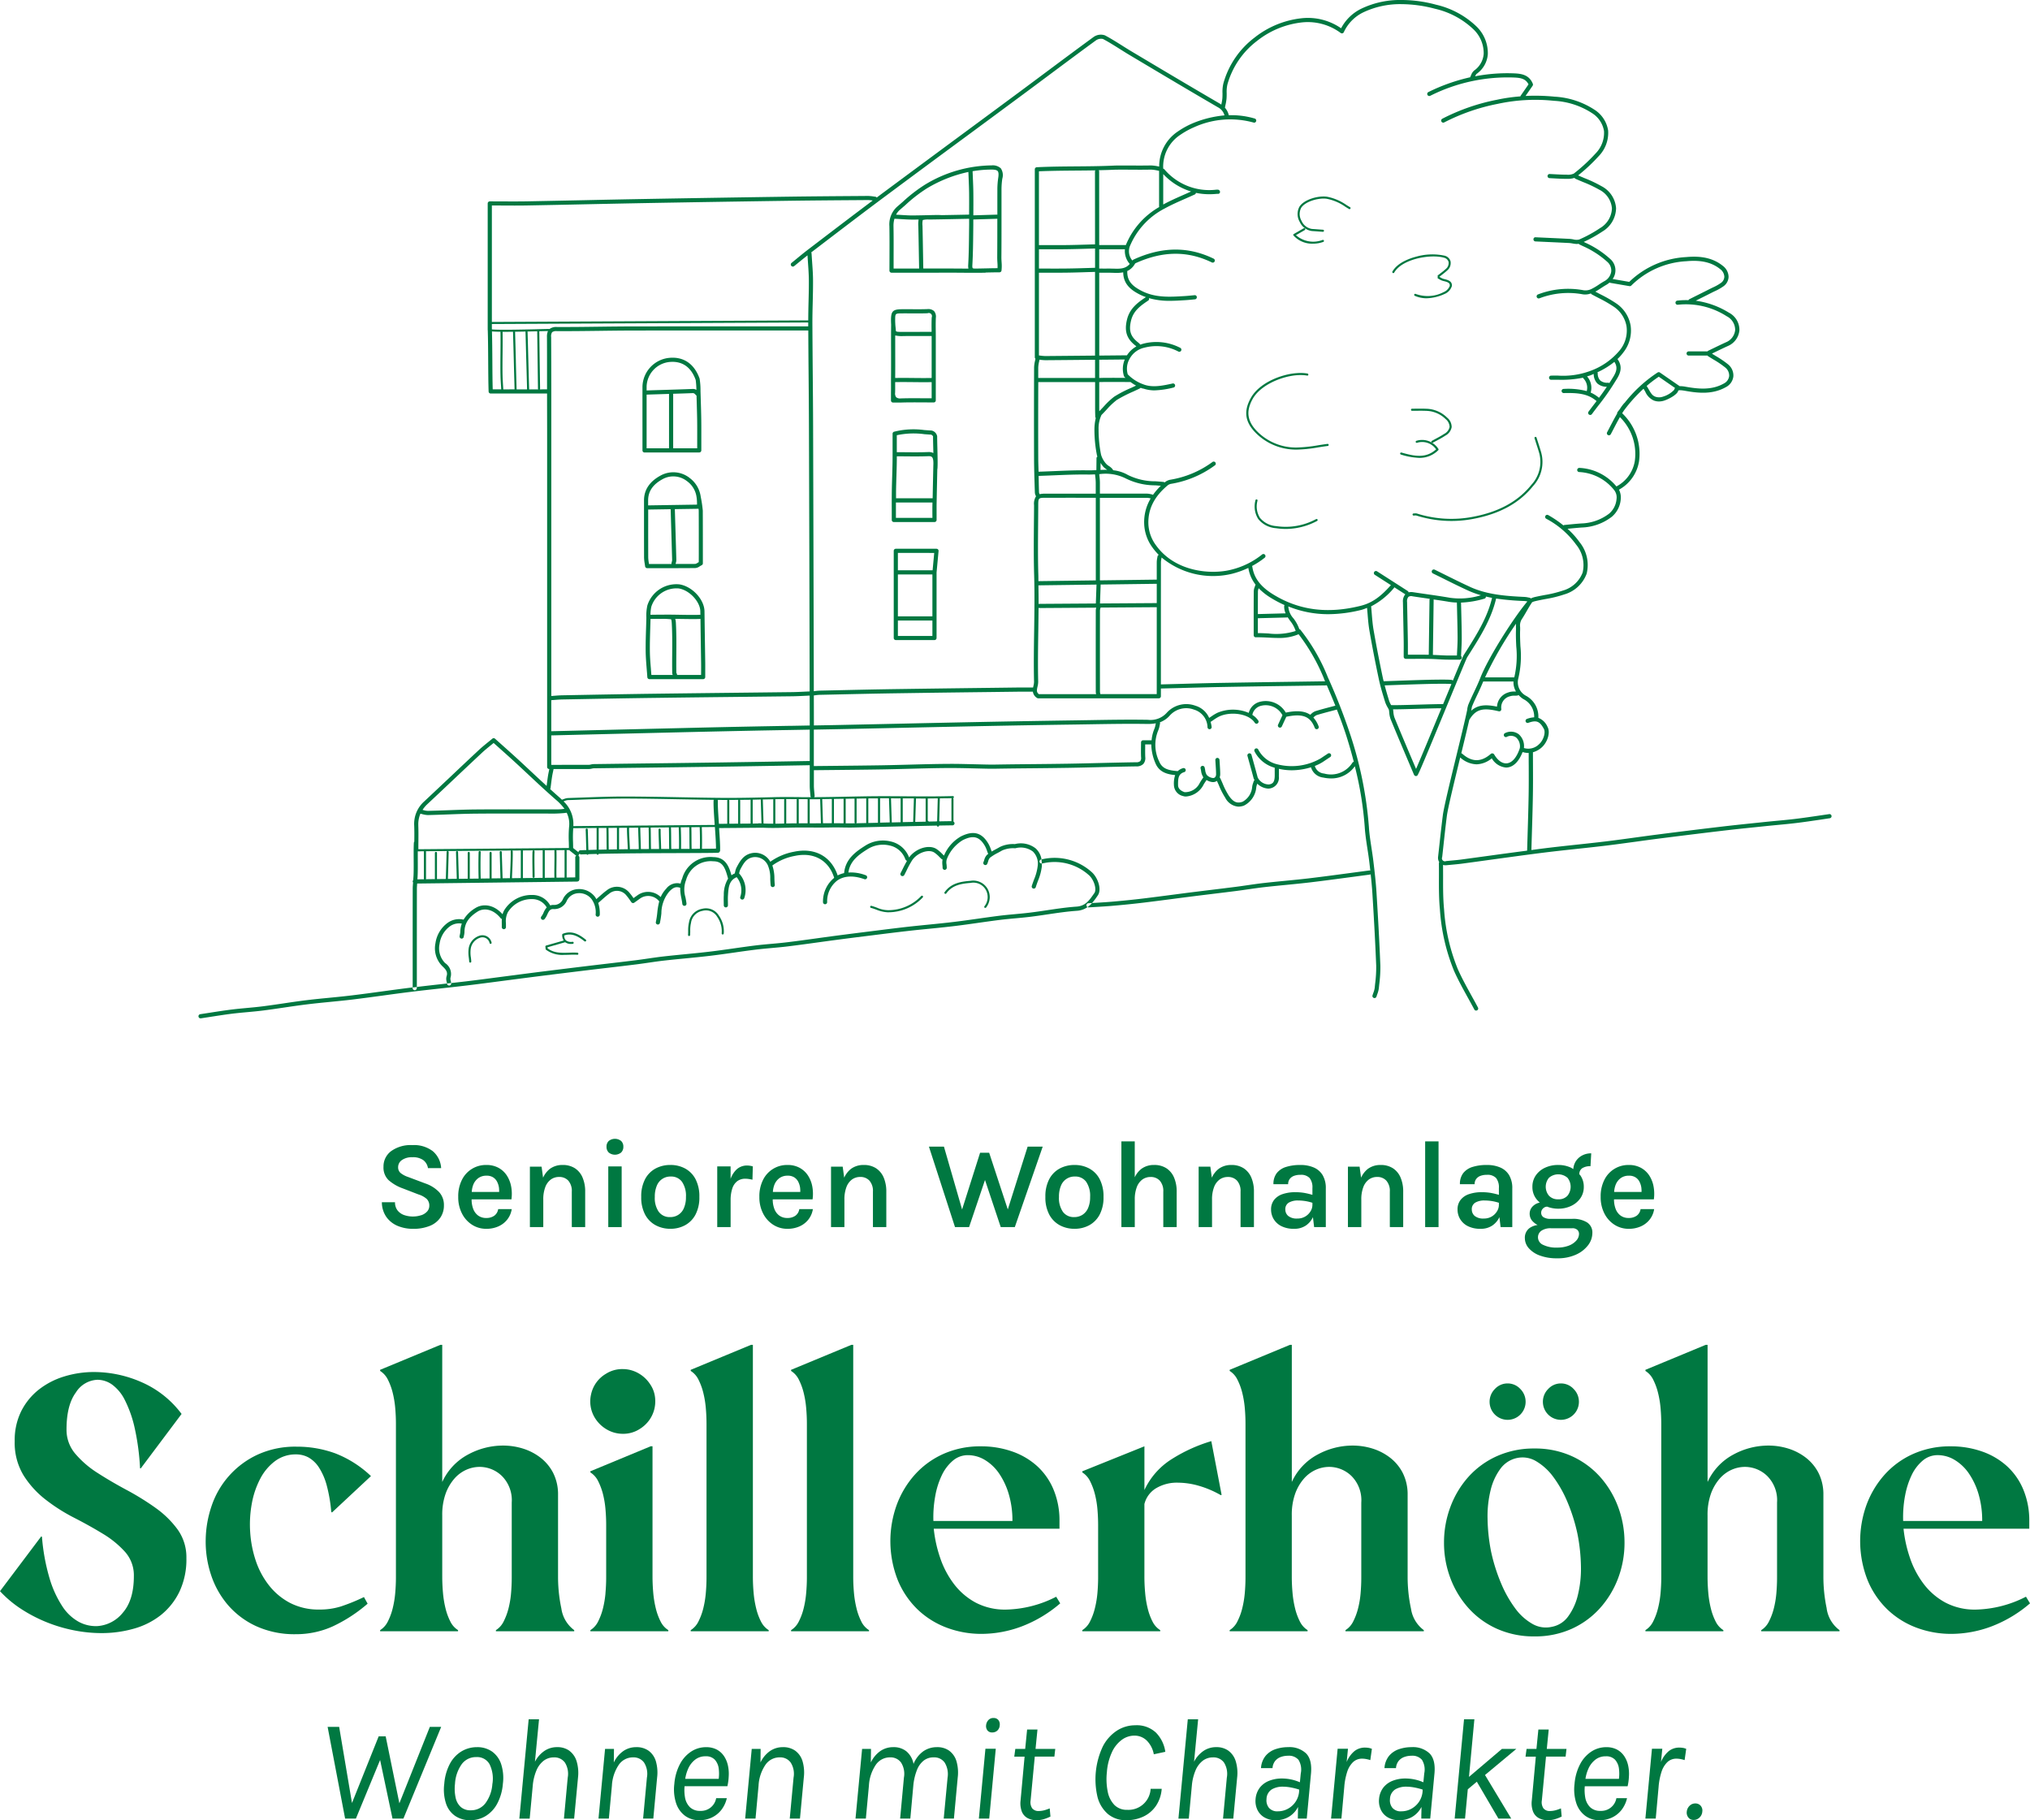 <svg xmlns="http://www.w3.org/2000/svg" xmlns:xlink="http://www.w3.org/1999/xlink" width="390.406" height="350" viewBox="0 0 390.406 350"><defs><clipPath id="a"><rect width="390.406" height="350" fill="none"></rect></clipPath></defs><g clip-path="url(#a)"><path d="M89.333,182.081a11.512,11.512,0,0,1-.919-2.508,19.456,19.456,0,0,1-.5-3.006q-.141-1.589-.14-3.146V128.88h-.353l-11.6,4.807v.211a4.109,4.109,0,0,1,1.487,1.661,11.962,11.962,0,0,1,.919,2.476,18.486,18.486,0,0,1,.492,2.933q.144,1.556.144,3.11v29.485q0,1.556-.144,3.11a18.448,18.448,0,0,1-.492,2.933,11.9,11.9,0,0,1-.919,2.474,4.1,4.1,0,0,1-1.487,1.663v.211h14.99v-.211a4.084,4.084,0,0,1-1.485-1.663" transform="translate(76.317 129.712)" fill="#007841"></path><path d="M87.714,123.588h2.572v-6.808a6.849,6.849,0,0,0-.5-2.709,3.992,3.992,0,0,0-1.469-1.792,4.25,4.25,0,0,0-2.388-.636,4.009,4.009,0,0,0-2.438.75,4.515,4.515,0,0,0-1.306,1.693l-.287-2.121H79.654v11.621h2.574v-5.281a6.552,6.552,0,0,1,.385-2.4,3.207,3.207,0,0,1,1.069-1.467,2.665,2.665,0,0,1,1.587-.492,2.314,2.314,0,0,1,1.778.716,2.993,2.993,0,0,1,.666,2.111Z" transform="translate(80.168 112.365)" fill="#007841"></path><path d="M82.967,115.811a5.8,5.8,0,0,0-.825-2.123,4.46,4.46,0,0,0-1.6-1.491,4.768,4.768,0,0,0-2.37-.554,5.126,5.126,0,0,0-4.667,2.837,7,7,0,0,0-.722,3.3,6.791,6.791,0,0,0,.728,3.212,5.519,5.519,0,0,0,1.948,2.155,4.979,4.979,0,0,0,2.713.77,5.609,5.609,0,0,0,2.358-.476,4.484,4.484,0,0,0,1.7-1.33,4.291,4.291,0,0,0,.843-1.984H80.463a1.907,1.907,0,0,1-.762,1.28,2.588,2.588,0,0,1-1.523.427,2.545,2.545,0,0,1-1.575-.47,2.821,2.821,0,0,1-.939-1.276,5.057,5.057,0,0,1-.311-1.828h7.661a7.8,7.8,0,0,0-.046-2.448m-7.291-.379a2.879,2.879,0,0,1,.967-1.264,2.614,2.614,0,0,1,1.583-.467,2.286,2.286,0,0,1,1.252.313,2.158,2.158,0,0,1,.764.825,3.589,3.589,0,0,1,.365,1.124,5.441,5.441,0,0,1,.042.865H75.382a4.561,4.561,0,0,1,.293-1.394" transform="translate(73.258 112.365)" fill="#007841"></path><path d="M107.614,170a12.109,12.109,0,0,1-5.869-1.342,12.956,12.956,0,0,1-4.171-3.571,17.57,17.57,0,0,1-2.651-5.02,25.048,25.048,0,0,1-1.238-5.62h24.18v-1.485a15.342,15.342,0,0,0-1.132-6.009,12.687,12.687,0,0,0-3.146-4.525,13.941,13.941,0,0,0-4.807-2.829,18.022,18.022,0,0,0-6.045-.989,17.293,17.293,0,0,0-7.175,1.449,16.3,16.3,0,0,0-5.48,3.961,18.068,18.068,0,0,0-3.5,5.8,20.478,20.478,0,0,0,.177,14.493,16.632,16.632,0,0,0,3.818,5.658,16.344,16.344,0,0,0,5.584,3.5,18.862,18.862,0,0,0,6.718,1.2,22.137,22.137,0,0,0,7.671-1.415,24.918,24.918,0,0,0,7.46-4.454l-.778-1.272A22.064,22.064,0,0,1,107.614,170m-13.646-21.81a15.571,15.571,0,0,1,1.272-4.031,8.367,8.367,0,0,1,2.121-2.793,4.4,4.4,0,0,1,2.9-1.059,6.309,6.309,0,0,1,3.252.919,8.861,8.861,0,0,1,2.723,2.58,14.047,14.047,0,0,1,1.874,3.993,17.835,17.835,0,0,1,.706,5.163h-15.2a22.575,22.575,0,0,1,.353-4.771" transform="translate(85.893 139.5)" fill="#007841"></path><path d="M107.485,109.383v16.481h2.574v-5.281a6.532,6.532,0,0,1,.385-2.394,3.192,3.192,0,0,1,1.071-1.469,2.657,2.657,0,0,1,1.587-.492,2.313,2.313,0,0,1,1.776.716,3,3,0,0,1,.666,2.111v6.808h2.574v-6.808a6.768,6.768,0,0,0-.5-2.707,4,4,0,0,0-1.469-1.794,4.25,4.25,0,0,0-2.388-.636,4,4,0,0,0-2.436.752,4.454,4.454,0,0,0-1.27,1.619v-6.908Z" transform="translate(108.179 110.089)" fill="#007841"></path><path d="M117.239,172.79a11.616,11.616,0,0,1-.919-2.508,19.215,19.215,0,0,1-.494-3.006q-.144-1.589-.142-3.146V150.2a4.943,4.943,0,0,1,2.191-3.006,7.812,7.812,0,0,1,4.314-1.1,14.7,14.7,0,0,1,3.852.566,19.072,19.072,0,0,1,4.348,1.838l.142-.07-1.98-10.323a30.33,30.33,0,0,0-7.564,3.429,13.957,13.957,0,0,0-5.3,5.973V139.1l-11.948,4.807v.213a4.132,4.132,0,0,1,1.485,1.661,11.966,11.966,0,0,1,.919,2.438,18.064,18.064,0,0,1,.5,2.9q.138,1.556.14,3.11v10.042q0,1.556-.14,3.11a18.9,18.9,0,0,1-.5,2.933,11.786,11.786,0,0,1-.919,2.474,4.112,4.112,0,0,1-1.485,1.663v.211h14.988v-.211a4.1,4.1,0,0,1-1.485-1.663" transform="translate(104.406 139.004)" fill="#007841"></path><path d="M96.76,125.358l3.062-9.057,3.026,9.057h2.707l5.365-15.472h-2.9l-3.814,12.079-3.584-10.9H98.877l-3.461,10.907-3.491-12.087H89.037l5.016,15.472Z" transform="translate(89.612 110.595)" fill="#007841"></path><path d="M110.637,121.183a7.027,7.027,0,0,0,.74-3.393,7.118,7.118,0,0,0-.74-3.429,4.893,4.893,0,0,0-2-2.039,5.852,5.852,0,0,0-2.835-.678,5.931,5.931,0,0,0-2.845.678,4.928,4.928,0,0,0-2.012,2.039,7.07,7.07,0,0,0-.746,3.429,6.981,6.981,0,0,0,.746,3.393,4.991,4.991,0,0,0,2.012,2.045,5.89,5.89,0,0,0,2.845.686,5.812,5.812,0,0,0,2.835-.686,4.956,4.956,0,0,0,2-2.045m-3.3.036a2.9,2.9,0,0,1-1.607.445,2.565,2.565,0,0,1-2.153-1,4.643,4.643,0,0,1-.766-2.875,5.407,5.407,0,0,1,.381-2.155,2.78,2.78,0,0,1,2.7-1.768,2.54,2.54,0,0,1,2.147,1.005,4.767,4.767,0,0,1,.762,2.917,5.2,5.2,0,0,1-.383,2.117,2.9,2.9,0,0,1-1.077,1.312" transform="translate(100.848 112.365)" fill="#007841"></path><path d="M29.872,157.575a51.316,51.316,0,0,0-5.55-3.429q-2.971-1.592-5.55-3.252a18.841,18.841,0,0,1-4.278-3.678,7.07,7.07,0,0,1-1.7-4.7q0-4.665,1.8-7.1a5.134,5.134,0,0,1,4.135-2.44,4.919,4.919,0,0,1,2.827.921A8.161,8.161,0,0,1,24,136.858a22.634,22.634,0,0,1,1.874,5.269,46.284,46.284,0,0,1,1.061,7.881h.14l7.847-10.464a19.088,19.088,0,0,0-7.635-6.08,22.732,22.732,0,0,0-9.192-1.978,19.347,19.347,0,0,0-5.726.847,14.953,14.953,0,0,0-4.878,2.51A12.382,12.382,0,0,0,4.1,138.979a12.52,12.52,0,0,0-1.272,5.8,12.072,12.072,0,0,0,1.7,6.573,18.1,18.1,0,0,0,4.244,4.667,34.309,34.309,0,0,0,5.514,3.5q2.971,1.526,5.516,3.078a18.636,18.636,0,0,1,4.242,3.463,6.78,6.78,0,0,1,1.7,4.665q0,4.6-2.121,7.037a6.875,6.875,0,0,1-4.948,2.58,6.924,6.924,0,0,1-3.571-.849,8.968,8.968,0,0,1-3.146-3.006,20.355,20.355,0,0,1-2.438-5.371,38.83,38.83,0,0,1-1.451-7.954l-.14-.072L0,173.623a21.59,21.59,0,0,0,4.135,3.465,28.482,28.482,0,0,0,4.844,2.51,28.927,28.927,0,0,0,5.233,1.555,27.19,27.19,0,0,0,5.3.532,22.522,22.522,0,0,0,6.222-.849,14.8,14.8,0,0,0,5.2-2.616,12.957,12.957,0,0,0,3.571-4.49,14.478,14.478,0,0,0,1.342-6.469,9.129,9.129,0,0,0-1.7-5.514,18.491,18.491,0,0,0-4.278-4.171" transform="translate(0 132.336)" fill="#007841"></path><path d="M54.1,115.811a5.8,5.8,0,0,0-.823-2.123,4.461,4.461,0,0,0-1.6-1.491,4.768,4.768,0,0,0-2.37-.554,5.126,5.126,0,0,0-4.667,2.837,7,7,0,0,0-.722,3.3,6.791,6.791,0,0,0,.728,3.212,5.5,5.5,0,0,0,1.948,2.155,4.979,4.979,0,0,0,2.713.77,5.609,5.609,0,0,0,2.358-.476,4.484,4.484,0,0,0,1.7-1.33,4.291,4.291,0,0,0,.843-1.984H51.6a1.914,1.914,0,0,1-.762,1.28,2.588,2.588,0,0,1-1.523.427,2.545,2.545,0,0,1-1.575-.47,2.821,2.821,0,0,1-.939-1.276,5.057,5.057,0,0,1-.311-1.828H54.15a7.8,7.8,0,0,0-.048-2.448m-7.289-.379a2.879,2.879,0,0,1,.967-1.264,2.614,2.614,0,0,1,1.583-.467,2.275,2.275,0,0,1,1.25.313,2.128,2.128,0,0,1,.764.825,3.54,3.54,0,0,1,.367,1.124,5.441,5.441,0,0,1,.042.865H46.519a4.5,4.5,0,0,1,.293-1.394" transform="translate(44.209 112.365)" fill="#007841"></path><path d="M61.424,123.588v-6.808a6.778,6.778,0,0,0-.5-2.709,3.963,3.963,0,0,0-1.467-1.792,4.25,4.25,0,0,0-2.388-.636,4.017,4.017,0,0,0-2.438.75,4.515,4.515,0,0,0-1.306,1.693l-.287-2.121H50.79v11.621h2.574v-5.281a6.551,6.551,0,0,1,.385-2.4,3.207,3.207,0,0,1,1.069-1.467,2.663,2.663,0,0,1,1.589-.492,2.319,2.319,0,0,1,1.776.716,2.993,2.993,0,0,1,.666,2.111v6.808Z" transform="translate(51.118 112.365)" fill="#007841"></path><path d="M210.183,167.522A22.079,22.079,0,0,1,200.566,170a12.1,12.1,0,0,1-5.867-1.342,12.963,12.963,0,0,1-4.173-3.571,17.569,17.569,0,0,1-2.651-5.02,25.158,25.158,0,0,1-1.238-5.62h24.182v-1.485a15.342,15.342,0,0,0-1.134-6.009,12.686,12.686,0,0,0-3.146-4.525,13.95,13.95,0,0,0-4.805-2.829,18.031,18.031,0,0,0-6.045-.989,17.3,17.3,0,0,0-7.177,1.449,16.3,16.3,0,0,0-5.48,3.961,18.1,18.1,0,0,0-3.5,5.8,20.493,20.493,0,0,0,.179,14.493,16.6,16.6,0,0,0,3.818,5.658,16.335,16.335,0,0,0,5.582,3.5,18.865,18.865,0,0,0,6.72,1.2,22.134,22.134,0,0,0,7.669-1.415,24.927,24.927,0,0,0,7.462-4.454ZM186.92,148.186a15.648,15.648,0,0,1,1.274-4.031,8.363,8.363,0,0,1,2.119-2.793,4.4,4.4,0,0,1,2.9-1.059,6.316,6.316,0,0,1,3.254.919,8.876,8.876,0,0,1,2.721,2.58,14.049,14.049,0,0,1,1.876,3.993,17.9,17.9,0,0,1,.7,5.163h-15.2a22.575,22.575,0,0,1,.351-4.771" transform="translate(179.447 139.5)" fill="#007841"></path><path d="M30.215,144.79a9.9,9.9,0,0,1,2.863-3.393,6.562,6.562,0,0,1,3.993-1.272,5.019,5.019,0,0,1,2.442.6,5.884,5.884,0,0,1,1.98,1.908,12.2,12.2,0,0,1,1.485,3.395,28.828,28.828,0,0,1,.883,5.127l.14.14,7.5-7a20.9,20.9,0,0,0-6.9-4.384,21.438,21.438,0,0,0-7.386-1.272,17.359,17.359,0,0,0-7.564,1.555,16.756,16.756,0,0,0-8.806,9.864,21.061,21.061,0,0,0-1.13,6.609,20.251,20.251,0,0,0,1.025,6.611,17.075,17.075,0,0,0,3.218,5.763,15.925,15.925,0,0,0,5.442,4.1,17.765,17.765,0,0,0,7.671,1.557,17.106,17.106,0,0,0,6.966-1.451,28.9,28.9,0,0,0,6.822-4.418l-.708-1.272a36.976,36.976,0,0,1-4.418,1.8,13.519,13.519,0,0,1-4.135.6,11.943,11.943,0,0,1-5.656-1.272,12.583,12.583,0,0,1-4.067-3.395,15.761,15.761,0,0,1-2.544-4.771,21.566,21.566,0,0,1-1.059-5.482,22.025,22.025,0,0,1,.319-5.478,16.493,16.493,0,0,1,1.625-4.773" transform="translate(19.842 139.535)" fill="#007841"></path><path d="M44.2,123.211a5.211,5.211,0,0,1-3.357-.03,2.781,2.781,0,0,1-1.244-.9,2.475,2.475,0,0,1-.47-1.557H36.6a4.974,4.974,0,0,0,.879,2.857,5.054,5.054,0,0,0,2.165,1.7,7.525,7.525,0,0,0,2.935.56,8.311,8.311,0,0,0,3.242-.566,4.47,4.47,0,0,0,2.021-1.581,4.1,4.1,0,0,0,.692-2.364,3.638,3.638,0,0,0-.931-2.558,6.665,6.665,0,0,0-2.64-1.653l-3.333-1.252a4.6,4.6,0,0,1-1.439-.768,1.4,1.4,0,0,1-.464-1.108,1.64,1.64,0,0,1,.728-1.37,3.3,3.3,0,0,1,2.014-.544,3.371,3.371,0,0,1,2.113.566,2.4,2.4,0,0,1,.883,1.527H48a4.617,4.617,0,0,0-1.589-3.246,5.921,5.921,0,0,0-3.935-1.18,6.426,6.426,0,0,0-4.1,1.162,3.67,3.67,0,0,0-1.463,3.014,3.351,3.351,0,0,0,.963,2.544,8.347,8.347,0,0,0,2.791,1.619l2.96,1.142a4.325,4.325,0,0,1,1.589.861,1.75,1.75,0,0,1,.506,1.318,1.622,1.622,0,0,1-.4,1.081,2.663,2.663,0,0,1-1.12.734" transform="translate(36.84 110.444)" fill="#007841"></path><path d="M122.95,116.781v6.808h2.574v-6.808a6.767,6.767,0,0,0-.5-2.707,3.979,3.979,0,0,0-1.467-1.794,4.25,4.25,0,0,0-2.388-.636,4.005,4.005,0,0,0-2.438.752,4.528,4.528,0,0,0-1.306,1.691l-.287-2.121H114.89v11.621h2.574v-5.281a6.533,6.533,0,0,1,.385-2.394,3.192,3.192,0,0,1,1.071-1.469,2.652,2.652,0,0,1,1.587-.492,2.309,2.309,0,0,1,1.774.716,2.988,2.988,0,0,1,.668,2.111" transform="translate(115.632 112.365)" fill="#007841"></path><path d="M39.332,176.673a18.669,18.669,0,0,1-.494,2.933,11.856,11.856,0,0,1-.919,2.474,4.127,4.127,0,0,1-1.485,1.663v.211H51.423v-.211a4.07,4.07,0,0,1-1.485-1.663,11.511,11.511,0,0,1-.921-2.508,19.619,19.619,0,0,1-.494-3.006q-.141-1.589-.142-3.146V161.685a12.024,12.024,0,0,1,.636-4.135,9.072,9.072,0,0,1,1.663-2.9,6.632,6.632,0,0,1,2.3-1.732,6.343,6.343,0,0,1,2.616-.566,6.161,6.161,0,0,1,4.242,1.732,6.572,6.572,0,0,1,1.908,5.124v14.424q0,1.556-.14,3.11a17.986,17.986,0,0,1-.5,2.9,11.921,11.921,0,0,1-.919,2.438,4.1,4.1,0,0,1-1.485,1.663v.211H73.763v-.211a6.266,6.266,0,0,1-2.474-4.171,29.35,29.35,0,0,1-.636-6.152V157.441a9.1,9.1,0,0,0-.953-3.957,8.774,8.774,0,0,0-2.37-2.865,10.653,10.653,0,0,0-3.359-1.768,12.808,12.808,0,0,0-3.923-.6,14.123,14.123,0,0,0-6.718,1.732,11.326,11.326,0,0,0-4.95,5.269V128.879h-.353l-11.593,4.807v.211a4.147,4.147,0,0,1,1.485,1.661,11.961,11.961,0,0,1,.919,2.476,18.709,18.709,0,0,1,.494,2.933c.094,1.037.142,2.077.142,3.112v29.483q0,1.556-.142,3.11" transform="translate(36.67 129.711)" fill="#007841"></path><path d="M312.07,157.338a.4.4,0,1,0-.112-.791l-1.92.281c-1.459.215-2.921.431-4.386.61-1.25.155-2.5.273-3.76.391-.746.072-1.5.142-2.245.221l-1.7.177c-2.243.233-4.482.465-6.724.73q-6.095.719-12.179,1.5c-1.445.185-2.889.383-4.33.58-1.912.263-3.822.526-5.738.758-1.856.223-3.714.423-5.572.622-2.2.237-4.406.474-6.6.752-.7.088-1.4.189-2.1.281l.092-3.1c.076-2.488.154-4.974.195-7.46.034-1.91.026-3.82.018-5.73q-.006-1.258-.008-2.512a4.178,4.178,0,0,0,1.675-.919c1.051-.913,1.758-2.8,1.134-3.961a3.2,3.2,0,0,0-1.766-1.738,4.534,4.534,0,0,0-2.438-4.274,2.936,2.936,0,0,1-1.455-3.144,18.7,18.7,0,0,0,.443-6.358c-.046-1.009-.094-2.055-.054-3.068.008-.2,0-.4,0-.592a2.288,2.288,0,0,1,.279-1.467c.349-.526.668-1.073.983-1.621s.65-1.124,1.007-1.655c.086-.128.546-.237.789-.293.608-.142,1.222-.259,1.84-.375a22.985,22.985,0,0,0,3.6-.887,6.472,6.472,0,0,0,4.294-3.987,6.961,6.961,0,0,0-1.366-6.066,15.768,15.768,0,0,0-2.307-2.566l.447-.044c.766-.072,1.527-.148,2.291-.2a10.005,10.005,0,0,0,5.769-2.061,4.9,4.9,0,0,0,1.718-3.325,3.342,3.342,0,0,0-.333-1.89,7.589,7.589,0,0,0,3.846-5.4,10.74,10.74,0,0,0-3.232-9.294c.1-.163.193-.313.289-.461a29.419,29.419,0,0,1,3.818-4.254c.118.193.227.379.327.548a3.276,3.276,0,0,0,1.633,1.712,2.733,2.733,0,0,0,1.009.187,3.252,3.252,0,0,0,1.045-.179c1.027-.349,2.522-1.2,2.667-1.908.052-.062.283-.142,1.334.044,2.422.429,5.219.764,7.837-.72a2.658,2.658,0,0,0,1.423-2.059,2.765,2.765,0,0,0-1.073-2.356,18.915,18.915,0,0,0-2.309-1.565c-.249-.152-.494-.3-.738-.459l.676-.327c.795-.385,1.589-.77,2.392-1.134a3.633,3.633,0,0,0,2.215-3.042,3.72,3.72,0,0,0-2.029-3.375,16.24,16.24,0,0,0-6.374-2.291l.291-.144c.919-.459,1.84-.917,2.755-1.382.193-.1.387-.193.582-.287a9.856,9.856,0,0,0,1.72-.971,2.307,2.307,0,0,0,.973-1.808,2.72,2.72,0,0,0-1.1-2.107c-1.78-1.435-4.019-1.976-7.047-1.693A17.043,17.043,0,0,0,273.524,54.2l-3.192-.55a2.88,2.88,0,0,0-.447-3.838,18.375,18.375,0,0,0-4.817-3.15l-.3-.146a25.856,25.856,0,0,0,3.567-1.982,5.339,5.339,0,0,0,2.655-4.49,5.183,5.183,0,0,0-2.823-4.256,24.892,24.892,0,0,0-3.218-1.525c-.423-.177-.843-.353-1.258-.538a33.287,33.287,0,0,0,3.959-3.7,6.417,6.417,0,0,0,1.814-4.93,5.818,5.818,0,0,0-2.64-4.007,15.569,15.569,0,0,0-7.677-2.5,37.613,37.613,0,0,0-5.564-.138l1.354-1.956a.406.406,0,0,0,.046-.373c-.766-1.928-2.542-1.982-3.979-2.027a32.529,32.529,0,0,0-7.117.578,1.332,1.332,0,0,1,.289-.472,5.071,5.071,0,0,0,2.149-3.792,7.135,7.135,0,0,0-2.265-5.4A16.622,16.622,0,0,0,236.349.9,25.389,25.389,0,0,0,229.87,0h-.076A17.263,17.263,0,0,0,222.1,1.621a8.673,8.673,0,0,0-3.991,3.816,11.2,11.2,0,0,0-7.6-1.926,17.64,17.64,0,0,0-9.061,3.728,16.6,16.6,0,0,0-5.973,8.778,6.8,6.8,0,0,0-.177,1.9c0,.343,0,.686-.028,1.025a9.653,9.653,0,0,1-.185,1.094c0,.028-.01.056-.016.082-.078-.052-.144-.11-.231-.161-5.2-3.022-10.454-6.15-15.534-9.178l-1.459-.869c-.624-.371-1.242-.76-1.856-1.148-1.065-.67-2.165-1.364-3.3-1.964a2.414,2.414,0,0,0-2.179.311c-3.032,2.211-6.039,4.452-9.049,6.694q-2.549,1.9-5.106,3.8-5.207,3.855-10.422,7.7-8.021,5.917-16.026,11.852c-.369.275-.736.556-1.106.831a.384.384,0,0,0-.271-.163c-.138-.016-.279-.036-.417-.056a8.065,8.065,0,0,0-.983-.09l-1.974.016c-4.6.032-9.208.066-13.81.132q-13.9.2-27.807.449-5.532.1-11.064.223-5.439.114-10.883.219c-1.607.028-3.21.02-4.862.014-.77,0-1.551-.008-2.346-.008a.4.4,0,0,0-.4.4V63.46c0,.01.01.016.012.026.056,1.838.07,3.959.082,6.023.014,2.129.026,4.141.082,5.775a.4.4,0,0,0,.4.385H65.4c0,3.01.016,6.017.014,9.025l0,62.78a.4.4,0,0,0,.4.4h.022l-.062.293c-.072.349-.146.7-.2,1.051-.08.528-.15,1.059-.217,1.591l-.04.309c-1.015-.927-2.02-1.86-3-2.779-.9-.839-1.792-1.679-2.7-2.508s-1.844-1.669-2.829-2.546L55.4,142.047a.4.4,0,0,0-.524-.01c-.263.221-.532.437-.8.656-.586.474-1.192.963-1.758,1.491q-2.7,2.522-5.379,5.062-2.573,2.426-5.153,4.846a5.766,5.766,0,0,0-1.936,4.671c.038,1.017.028,2.016.018,3.076a.416.416,0,0,0-.082.185c-.052.839-.044,2.071-.038,3.26s.012,2.394-.036,3.208c-.016.255-.036.51-.056.762a.4.4,0,0,0-.1.243.356.356,0,0,0,.074.177c-.03.415-.066.831-.066,1.246q-.015,7.3-.008,14.6l0,4.358c.265-.032.532-.06.8-.092v-4.266q0-7.3.008-14.595c0-.345.03-.69.054-1.035l30.809-.377a.393.393,0,0,0,.155-.066c.042-.02.092-.022.122-.054a.394.394,0,0,0,.064-.154c.016-.042.052-.076.052-.124v-4.244a.376.376,0,0,0-.243-.333c.054-.026.118-.026.157-.076a.168.168,0,1,1,.289-.167l.016,0c.369-.014.779-.026,1.174-.04a.189.189,0,0,0,.163.108h.01a.188.188,0,0,0,.157-.12c.516-.016,1.051-.03,1.6-.044a.188.188,0,0,0,.373-.01c1.176-.028,2.4-.05,3.676-.068.016,0,.026.016.044.016s.028-.014.046-.018q1.014-.015,2.047-.026l.01,0,.012,0c.678-.008,1.358-.012,2.039-.018.018.006.032.022.054.022s.038-.016.058-.024c2.64-.02,5.251-.028,7.53-.036,3.387-.012,6.064-.02,7.454-.058.034,0,.054-.03.086-.038a.4.4,0,0,0,.181-.082c.03-.028.032-.07.05-.106a.384.384,0,0,0,.07-.15c.048-.829-.062-2.528-.191-4.378l8.363-.07.006,0c.7.028,1.34.044,1.934.044.754,0,1.479-.016,2.313-.036l1.312-.028c1.252-.024,2.5-.018,3.748-.012,1.356.006,2.713.014,4.069-.02.6-.018,1.3,0,1.994.01s1.409.024,2.063.008c3.084-.074,11.495-.279,16.1-.369a.2.2,0,0,0,.193.2h.006a.2.2,0,0,0,.2-.193v-.018c1.16-.022,2.047-.036,2.46-.036a.484.484,0,0,0,.12,0,.4.4,0,0,0,.4-.4.371.371,0,0,0-.2-.319v-4.348a.184.184,0,0,0-.114-.163.2.2,0,0,0-.012-.4h-.006c-3.028.082-6.128.062-9.125.04-2.356-.018-4.793-.036-7.179,0-1.348.018-2.657.046-3.955.072-2.033.042-4.137.086-6.294.1h-.112a.405.405,0,0,0,.092-.283c-.016-.2-.038-.411-.056-.618-.042-.435-.086-.871-.088-1.306,0-.993,0-1.988,0-2.982l3.939-.04c3.112-.032,6.226-.062,9.338-.114,1.7-.03,3.4-.076,5.1-.12,2.514-.066,5.116-.136,7.671-.148,1.388,0,2.781.026,4.173.06l1.615.038c1.061.028,2.157.056,3.236.036,2.372-.04,4.745-.064,7.119-.086,2.235-.022,4.472-.044,6.708-.08,2.061-.034,4.119-.084,6.178-.134,2.3-.056,4.6-.11,6.9-.144a1.829,1.829,0,0,0,1.382-.47,1.715,1.715,0,0,0,.373-1.318c-.03-.65-.024-1.3-.016-1.954,0-.161,0-.321,0-.484H181.6a9.633,9.633,0,0,0,.785,3.582c.762,1.862,2.438,2.177,3.81,2.315a5.086,5.086,0,0,0-.239,1.9,2.24,2.24,0,0,0,1.782,2.139,1.594,1.594,0,0,0,.53.082,4.161,4.161,0,0,0,3.264-2.047,6.486,6.486,0,0,1,.476-.789c.074-.112.148-.225.221-.339a2.717,2.717,0,0,0,1.162.405c.04,0,.08,0,.12,0a1.237,1.237,0,0,0,.712-.237c.126.273.249.548.371.825a14.6,14.6,0,0,0,1.23,2.412,3.092,3.092,0,0,0,2.526,1.718,3.344,3.344,0,0,0,1.057-.191,4.326,4.326,0,0,0,2.386-3.5,2.726,2.726,0,0,1,.163-.626l.03-.1a3.276,3.276,0,0,0,2.1.945,1.584,1.584,0,0,0,.195-.01,2.089,2.089,0,0,0,1.858-2.338c.012-.383.01-.768.006-1.152l0-.3a11.291,11.291,0,0,0,2.45.279,12.618,12.618,0,0,0,3.722-.578,2.775,2.775,0,0,0,2.366,1.98,7.48,7.48,0,0,0,1.537.167,5.514,5.514,0,0,0,4.529-2.344,67.058,67.058,0,0,1,1.908,11.734c.09,1.382.307,2.773.512,4.117.132.839.259,1.677.359,2.52.07.572.132,1.132.195,1.7-.048-.012-.088-.044-.142-.038l-3.481.463c-2.644.355-5.289.71-7.938,1.029-1.613.193-3.228.349-4.846.508-1.34.13-2.681.261-4.019.413-1.049.116-2.1.269-3.142.421-.758.11-1.517.221-2.275.317q-2.287.292-4.577.566-2,.244-3.991.492c-1.244.157-2.49.321-3.736.484-1.86.243-3.72.486-5.58.71-1.774.215-3.688.411-5.849.6-1.073.092-2.147.157-3.222.221l-.708.042a5.06,5.06,0,0,1-.863.775.364.364,0,0,0,.169.066h.026l1.423-.086c1.081-.064,2.165-.128,3.244-.223,2.173-.189,4.093-.385,5.875-.6,1.866-.225,3.726-.467,5.588-.71q1.869-.247,3.734-.484,1.992-.25,3.987-.492,2.29-.277,4.583-.566c.764-.1,1.525-.209,2.287-.319,1.039-.15,2.077-.3,3.118-.419,1.334-.15,2.671-.281,4-.411,1.623-.159,3.246-.317,4.866-.51,2.651-.319,5.3-.674,7.948-1.029l3.479-.464c.048-.006.074-.046.114-.066.132,1.212.251,2.416.325,3.6.351,5.642.58,9.95.738,13.967a24.235,24.235,0,0,1-.207,3.509l-.082.793a4.083,4.083,0,0,1-.259.943c-.056.161-.112.323-.163.486a.4.4,0,0,0,.766.231c.044-.15.1-.3.15-.449a4.921,4.921,0,0,0,.3-1.132l.082-.785a25.024,25.024,0,0,0,.211-3.626c-.158-4.025-.387-8.339-.74-13.987-.122-1.984-.353-3.987-.6-6.033-.1-.851-.231-1.7-.361-2.548-.2-1.326-.417-2.7-.5-4.047a74.207,74.207,0,0,0-3.547-17.663,114.88,114.88,0,0,0-4.36-11.162,36.2,36.2,0,0,0-5.289-9.131.385.385,0,0,0-.187-.094,7.223,7.223,0,0,0-1.132-2.073,3.77,3.77,0,0,1-.987-2.293A20.353,20.353,0,0,0,215.6,118.1a26.662,26.662,0,0,0,6.485-.849,9.2,9.2,0,0,0,1.015-.371c.036.409.072.823.106,1.234.082,1.027.171,2.091.349,3.128.512,2.945,1.1,6,1.806,9.332.293,1.4.716,2.787,1.128,4.129l.08.263a5.667,5.667,0,0,0,.506,1.087c.078.14.154.279.227.421.026.167.046.335.066.5a4.713,4.713,0,0,0,.269,1.326c1.094,2.659,2.217,5.305,3.339,7.952l1.158,2.731c0,.01.012.014.016.024s0,.018.006.026.024.006.03.016a.394.394,0,0,0,.313.177.408.408,0,0,0,.154-.03l.016-.016c.012-.006.024,0,.036-.01.04-.024.078-.052.152-.183l.012-.018c.311-.546,1.278-2.825,5.732-13.606,1.76-4.256,3.58-8.658,3.738-8.949l.449-.71c2.063-3.263,4.2-6.637,5.129-10.6l0-.012a50.148,50.148,0,0,0,5.458.474,3.763,3.763,0,0,1,.556.086c-2.641,3.112-7.538,10.831-9.045,14.689-.361.931-.8,1.86-1.224,2.757-.387.817-.785,1.661-1.132,2.518-.01.024-.008.05-.018.076l-.006.01c0,.026-.014.07-.018.1a2.824,2.824,0,0,0-.126.68c-.359,1.748-1.192,5.177-2.071,8.792-1.19,4.892-2.422,9.952-2.616,11.473-.251,1.96-.468,3.929-.682,5.895l-.229,2.077a1.622,1.622,0,0,0,.219,1.069.378.378,0,0,0-.07.183c.014.911.014,1.824.01,2.737-.006,2.023-.01,4.111.187,6.158a37.684,37.684,0,0,0,2.725,11.838c.791,1.764,1.74,3.483,2.659,5.145.413.75.829,1.5,1.232,2.257a.392.392,0,0,0,.349.213.4.4,0,0,0,.189-.048.394.394,0,0,0,.165-.538c-.4-.76-.819-1.515-1.236-2.269-.909-1.647-1.85-3.353-2.626-5.086a36.87,36.87,0,0,1-2.661-11.589c-.193-2.006-.189-4.075-.183-6.078q0-1.2-.01-2.4a1.717,1.717,0,0,0,.423.066c.086,0,.177,0,.267-.012l.937-.088c.7-.064,1.393-.126,2.085-.219q2.832-.382,5.666-.774c3.271-.449,6.537-.9,9.812-1.314,2.2-.275,4.392-.512,6.589-.748,1.862-.2,3.724-.4,5.584-.624,1.918-.233,3.832-.5,5.75-.758,1.441-.2,2.881-.4,4.324-.582q6.083-.776,12.173-1.5c2.233-.263,4.47-.5,6.712-.728l1.7-.177c.746-.078,1.493-.148,2.241-.221,1.26-.118,2.522-.239,3.778-.393,1.473-.179,2.939-.4,4.41-.612Zm-58.885-22.9a3.751,3.751,0,0,1,2.055,3.493,4.669,4.669,0,0,0-1.38.3.4.4,0,1,0,.271.752c1.539-.554,2.179-.3,2.97,1.166.393.726-.088,2.229-.951,2.978a2.906,2.906,0,0,1-2.883.706,3.03,3.03,0,0,0-.993-2.645,2.5,2.5,0,0,0-2.661-.209.4.4,0,0,0,.317.732,1.7,1.7,0,0,1,1.842.1,2.264,2.264,0,0,1,.71,2.037c-.562,1.746-1.459,2.811-2.456,2.923-.909.108-1.794-.534-2.5-1.734-.006-.012-.024-.012-.032-.024s0-.026-.014-.036c-.028-.032-.072-.032-.106-.052a.366.366,0,0,0-.134-.066.353.353,0,0,0-.142.022c-.04.008-.082-.006-.118.016-.012.008-.012.024-.024.032s-.026,0-.036.014c-1.87,1.649-3.684,1.633-5.548-.042a.374.374,0,0,0-.15-.052c.584-2.4,1.136-4.681,1.531-6.407,1.316-2.257,2.881-2.338,5.678-1.673a.394.394,0,0,0,.355-.088.4.4,0,0,0,.134-.339,2.2,2.2,0,0,1,1.639-2.452,2.636,2.636,0,0,1,.915-.12c.181,0,.359-.008.536-.024a.4.4,0,0,0,.217-.114,4.164,4.164,0,0,0,.963.811m-1.451-13.824c.006.177.01.355,0,.54-.038,1.049.008,2.111.056,3.138a18.14,18.14,0,0,1-.381,5.949h-5.618a69.94,69.94,0,0,1,5.957-10.321,6.2,6.2,0,0,0-.016.694m30.432-45.667a4.819,4.819,0,0,1-2.141,1.312,2.2,2.2,0,0,1-1.507.006c-.576-.229-.823-.658-1.234-1.368-.12-.209-.253-.435-.405-.68l-.01-.008a23.221,23.221,0,0,1,2.332-1.776l3.134,2.169a.774.774,0,0,0-.169.345M130.384,37.788q8-5.947,16.026-11.852,5.213-3.843,10.422-7.7,2.558-1.893,5.108-3.8c3.008-2.239,6.011-4.48,9.041-6.688a1.7,1.7,0,0,1,1.334-.253c1.108.588,2.2,1.274,3.248,1.936.622.391,1.242.783,1.872,1.158l1.461.869c5.08,3.028,10.337,6.158,15.542,9.182a2.452,2.452,0,0,1,1.242,1.547,20.743,20.743,0,0,0-6.16,1.539,16.314,16.314,0,0,0-2.777,1.533,8.037,8.037,0,0,0-3.618,6.776l-.05-.01a8.255,8.255,0,0,0-1.539-.213c-1.252.03-2.454.022-3.688.016-1.037,0-2.093-.012-3.232.006-2.524.122-5.062.142-7.516.161s-4.972.038-7.518.161a.4.4,0,0,0-.379.4V68.7a.382.382,0,0,0,.122.277c-.024.128-.05.257-.076.383a6.289,6.289,0,0,0-.183,1.312q-.033,8.716-.008,17.436c.008,2.047.074,4.125.14,6.136l.016.49a1.638,1.638,0,0,0,.219.68l.006.012a2.636,2.636,0,0,0-.381,1.7c0,1.19-.016,2.38-.026,3.571-.026,3.267-.054,6.645.046,9.968.1,3.527.05,7.115,0,10.586-.048,3.226-.1,6.565-.022,9.852a3.324,3.324,0,0,1-.112.764c-.024.1-.046.215-.068.329l-.764,0c-.656,0-1.312,0-1.97,0l-5.443.068q-9,.108-18.006.237c-4.113.06-8.224.152-12.338.245l-2.544.056a8.289,8.289,0,0,0-.969.094c-.048.006-.094.01-.142.018l0-1.148q-.063-24.986-.136-49.973c-.01-3.252-.04-6.5-.068-9.755q-.045-4.966-.07-9.934c0-1.324.03-2.651.064-3.975.034-1.382.068-2.761.06-4.141,0-1.224-.092-2.458-.177-3.654-.038-.542-.074-1.085-.106-1.627a.413.413,0,0,0-.072-.167l2.8-2.139c3.724-2.839,7.572-5.775,11.393-8.616m48.211,28.7a1.621,1.621,0,0,1,.132.13,5.12,5.12,0,0,0-1.814,1.718c-.01,0-.016-.012-.026-.012h0l-3.026.03q-1.135.012-2.269.02l0-8.367-.006-7.564h.339c.455,0,.907.006,1.362,0,.295,0,.6.006.9.016.253.01.51.018.77.018a6.14,6.14,0,0,0,1.242-.112c.03,2.325,1.545,3.437,3.2,4.278a9.7,9.7,0,0,0,1.17.488c-1.621,1.069-3.118,2.2-3.63,4.286-.56,2.269-.078,3.74,1.659,5.076m36.75,65.256c.558,1.29,1.114,2.6,1.651,3.945l-1,.265c-.937.245-1.9.5-2.847.795a2.331,2.331,0,0,0-.833.558l-.151.13c-1.081-.738-2.584-.861-4.7-.415a4.455,4.455,0,0,0-4.956-2.083,2.951,2.951,0,0,0-2.171,2.137,7.721,7.721,0,0,0-6.031-.016,9.034,9.034,0,0,0-1.2.726c-.124.086-.253.171-.381.255a4.166,4.166,0,0,0-2.655-2.346,5.067,5.067,0,0,0-5.478,1.334,4.188,4.188,0,0,1-3.648,1.378c-3.708-.062-7.48,0-11.126.062l-2.863.046q-8.87.129-17.739.3-7.569.15-15.137.319-6.483.141-12.972.277c-1.469.03-2.935.054-4.4.08v-.582l-.012-5.189.247-.03a7.664,7.664,0,0,1,.879-.086l2.546-.056c4.111-.092,8.22-.185,12.332-.245q9-.135,18-.237l5.444-.068c.65-.008,1.3-.006,1.956,0l.726,0a1.646,1.646,0,0,0,.815,1.214.4.4,0,0,0,.219.064h23.185a.4.4,0,0,0,.4-.4V132.39L187,132.3c2.695-.074,5.389-.148,8.082-.2q7.133-.129,14.264-.221l5.877-.086c.048,0,.08-.036.124-.052m-99.43,12.787c0,.6,0,1.2,0,1.8l-4.982.086q-6.257.108-12.514.2-6.787.1-13.576.177-5.237.063-10.476.132a2.778,2.778,0,0,0-.528.078,1.979,1.979,0,0,1-.369.06c-1.886.008-3.772.006-5.8.008l-1.461,0v-5.684c.02,0,.032.02.052.02h.01l6.613-.16q9.1-.223,18.187-.439,6.766-.16,13.528-.3,3.831-.078,7.661-.14l3.656-.068q0,2.113,0,4.224M63.587,69.708l.068,5.026a.186.186,0,0,0,.058.136H61.952c-.05-1.663-.1-3.489-.146-5.319-.052-1.97-.1-3.947-.157-5.738,0-.026-.018-.044-.028-.066.574-.012,1.162-.026,1.76-.04l.124,0c.028,1.894.056,3.957.082,6.005m-6.649,4.474c-.038-.61-.078-1.24-.094-1.86-.032-1.348-.018-2.909,0-4.418.012-1.392.026-2.833,0-4.089l0-.012c.159,0,.3,0,.474,0,.474,0,1-.006,1.549-.012,0,.012-.012.018-.012.03.05,1.754.1,3.68.15,5.606.048,1.868.1,3.73.144,5.439H56.982c-.014-.229-.028-.459-.044-.688M59.4,69.421c-.05-1.928-.1-3.854-.15-5.608l-.01-.024q.972-.012,2.043-.036a.187.187,0,0,0-.028.072c.054,1.79.1,3.768.157,5.736.048,1.828.1,3.648.144,5.309H59.54c-.048-1.711-.1-3.577-.144-5.45m3.977-6.114c-2.62.062-7.253.173-8.582.028l-.006-.263v-.766l60.84-.3,0,.1c0,.219,0,.435,0,.652l-9.687,0q-12.1,0-24.2.008c-2.141.006-4.282.032-6.423.058-2.626.034-5.343.066-8,.056a2.1,2.1,0,0,0-1.423.375c-.512,0-1.4.026-2.518.052m2.809,1.5a1.4,1.4,0,0,1,.195-.935,1.37,1.37,0,0,1,.911-.2h.024c2.671.012,5.389-.022,8.014-.054,2.141-.028,4.28-.054,6.419-.06q12.1-.021,24.2-.008l9.693,0q.018,4.244.058,8.487c.028,3.25.058,6.5.068,9.751q.084,24.986.136,49.973l0,1.19-.881.04c-.821.042-1.643.082-2.466.094q-5.736.069-11.471.13-7.494.084-14.984.179c-5.3.07-10.6.169-15.9.267l-1.836.034c-.522.01-1.041.05-1.561.092l-.586.044,0-49.144c0-6.629.008-13.257-.03-19.886m46.062,74.763q-3.831.066-7.663.14-6.766.132-13.53.3-9.1.217-18.187.439l-6.615.161c-.016,0-.026.016-.042.02l0-5.991.648-.048c.5-.04,1.009-.082,1.513-.09l1.836-.034c5.3-.1,10.6-.2,15.9-.267q7.491-.1,14.982-.179,5.736-.063,11.473-.13c.833-.012,1.665-.052,2.5-.094l.843-.04.014,5.151v.6l-3.67.068m58.91-51.993c.016.072.064.148.086.219a.373.373,0,0,0-.179.3l-.024,2.305c-.506.024-1.015.048-1.509.042-2.249-.04-4.533.06-6.742.152-.957.04-1.914.08-2.869.11-.02-.873-.058-1.74-.06-2.606q-.027-7.323.006-14.645c.014,0,.022.016.038.016h10.891v5.01c0,.371.008.742.016,1.112l.014.55a.376.376,0,0,0,.1.233,9.788,9.788,0,0,0-.259,2.173,25.32,25.32,0,0,0,.492,5.024m-.227,20.185v3.846l-11.029.144-.01,0c-.008-.373,0-.748-.012-1.12-.1-3.309-.07-6.677-.044-9.938.01-1.192.022-2.384.024-3.573.006-1.352.058-1.4,1.4-1.4q4.834-.006,9.667,0,.006,6.019,0,12.039m11.724,25.709H171.809l0-.01a1.868,1.868,0,0,1-.076-.417q-.015-7.816,0-15.63a1.868,1.868,0,0,1,.076-.417c.014-.054.026-.108.038-.163l10.809-.072q0,4.951,0,9.9ZM170.792,47.98l0,3.513-1.491.044c-1.282.04-2.56.078-3.842.094s-2.574.016-3.86.01l-1.6,0v-3.71l1.6,0q.852,0,1.7,0c.724,0,1.447,0,2.171-.014,1.29-.016,2.582-.056,3.872-.094l1.449-.042Zm.277,64.427-.13,3.636-10.889.072c-.046,0-.076.034-.118.048.006-1.2-.016-2.406-.034-3.612l0,0h.006ZM159.72,132.041a3.881,3.881,0,0,0,.132-.957c-.078-3.273-.026-6.6.022-9.822.022-1.449.038-2.925.05-4.4.042.018.076.054.126.054h0l10.971-.074a2.335,2.335,0,0,0-.092.576q-.015,7.816,0,15.63a1.942,1.942,0,0,0,.068.427H159.989c-.48-.359-.421-.75-.269-1.433m22.934-16.076-10.917.072.13-3.64,10.789-.142q0,1.857,0,3.71m-21.4-21.042a4.9,4.9,0,0,0-1.12.1.959.959,0,0,1-.122-.317l-.016-.49c-.03-.889-.038-1.8-.062-2.707.961-.03,1.922-.07,2.885-.11,2.2-.092,4.468-.187,6.694-.152.421.006.847-.018,1.27-.034.016.154.032.307.05.461a9.491,9.491,0,0,1,.086,1.092v2.159q-4.834,0-9.665,0M170.79,72.68H159.9c-.014,0-.024.014-.038.016,0-.674,0-1.346,0-2.021a6,6,0,0,1,.167-1.148c.026-.122.048-.243.072-.365l.048.006a8.471,8.471,0,0,0,1.079.094h.028q4.767-.036,9.533-.086Zm-9.539-4.216a8.865,8.865,0,0,1-1-.086c-.082-.012-.167-.022-.255-.034V52.437l1.593,0q.849,0,1.693,0c.728,0,1.455,0,2.183-.012,1.284-.018,2.568-.056,3.852-.1l1.469-.042V68.378q-4.77.045-9.539.086m9.539-21.479-1.475.044c-1.286.038-2.572.078-3.858.094s-2.568.014-3.856.01l-1.6,0V32.938c2.4-.1,4.791-.122,7.107-.14,1.234-.008,2.488-.018,3.75-.042a.389.389,0,0,0-.08.195Zm12.017,60c-.018.1-.036.211-.056.315a4.606,4.606,0,0,0-.092.795c0,1.12,0,2.239,0,3.359l-10.931.144v-3.836q0-6.019-.006-12.039,4.539,0,9.075,0a2.627,2.627,0,0,1,.538.08c.054.012.106.02.161.032a8.843,8.843,0,0,0-1.254,4.906,8.139,8.139,0,0,0,1.611,4.559,11.5,11.5,0,0,0,1.194,1.4.368.368,0,0,0-.237.283m-.887-11.81a.358.358,0,0,0-.157-.1q-.132-.024-.265-.054a3.446,3.446,0,0,0-.7-.1q-4.536-.006-9.075,0c0-.72,0-1.441,0-2.159a9.924,9.924,0,0,0-.09-1.184l-.042-.4a8.677,8.677,0,0,1,5.124.831,12.671,12.671,0,0,0,5.656,1.314c.359.026.716.058,1.071.09a12.14,12.14,0,0,0-1.517,1.754m-10.084-4.8.014-1.354a7.6,7.6,0,0,0,.484.694,3.225,3.225,0,0,0,.648.536c.048.032.092.066.138.1-.429-.006-.859,0-1.284.024M171.6,79.068c0-.193-.008-.385-.008-.58l0-5.014c.893-.04,3.3-.03,5.646-.016h.369a8.921,8.921,0,0,0,1.065.684c-.239.114-.518.245-.845.4a22.446,22.446,0,0,0-3.363,1.738,14.206,14.206,0,0,0-1.844,1.712c-.219.243-.51.564-1.019,1.081m-.01-6.393V69.169q1.138-.009,2.277-.02l2.64-.026a4.562,4.562,0,0,0-.158,3.2.4.4,0,0,0,.094.154c.07.068.138.118.209.183-2.129-.01-4.2-.016-5.062.02m2.626-21.022c-.315-.012-.622-.022-.943-.018-.445.008-.895.006-1.344,0h-.343l0-3.712h4.946a3.733,3.733,0,0,0,.927,2.821c-.823.983-1.952.951-3.24.9m2.5-4.553-.006.028h-5.128l-.01-14.18a.38.38,0,0,0-.088-.215c1.051-.022,2.107-.048,3.158-.1,1.122-.016,2.171-.01,3.2,0,1.238.006,2.448.012,3.692-.016a7.484,7.484,0,0,1,1.376.2l.189.038v6.864c0,.034.028.056.036.088a14.932,14.932,0,0,0-6.421,7.3M183.9,33.47a12.154,12.154,0,0,0,5.359,3.351q-.71.322-1.427.636c-1.306.576-2.655,1.172-3.933,1.868ZM56.727,39.519c1.659.006,3.271.016,4.88-.014q5.445-.1,10.887-.219,5.529-.117,11.06-.223,13.9-.25,27.805-.449c4.6-.066,9.2-.1,13.8-.132l1.976-.016a7.651,7.651,0,0,1,.865.082l.034.006c-3.2,2.4-6.411,4.838-9.529,7.215l-2.883,2.2c-.742.564-1.461,1.154-2.181,1.746-.329.273-.658.542-.989.811a.4.4,0,1,0,.5.62c.333-.269.664-.542,1-.813.506-.417,1.021-.825,1.535-1.232.028.431.056.861.086,1.292.082,1.182.169,2.4.175,3.6.006,1.372-.028,2.745-.062,4.115-.03,1.168-.05,2.334-.054,3.5l-60.846.3v-22.4c.656,0,1.3,0,1.942.008M54.879,69.5c-.012-1.97-.026-3.987-.076-5.773.381.038.941.06,1.647.068l-.01.024c.024,1.25.012,2.687,0,4.079-.012,1.511-.026,3.074.006,4.43.016.626.056,1.262.1,1.876.014.221.028.441.04.662H54.949c-.048-1.549-.058-3.407-.07-5.367M64,74.871a.2.2,0,0,0,.058-.142L63.986,69.7c-.026-2.051-.054-4.115-.08-6.009.674-.016,1.244-.03,1.667-.036a2.714,2.714,0,0,0-.191,1.156c.02,3.353.012,6.706.016,10.056Zm-21.668,79.8q2.585-2.417,5.155-4.85,2.682-2.534,5.377-5.058c.546-.51,1.138-.989,1.714-1.455.183-.148.365-.295.546-.443l1.132,1.011c.981.875,1.908,1.7,2.821,2.538s1.8,1.665,2.691,2.5c1.72,1.609,3.5,3.275,5.307,4.846a10.269,10.269,0,0,1,1.671,1.766l-.154.018a7.618,7.618,0,0,1-.977.084q-2.907.006-5.821,0c-3.371,0-6.742-.008-10.113.02-1.786.016-3.6.084-5.349.148-1.274.048-2.55.094-3.826.124a3.226,3.226,0,0,1-.915-.158c-.046-.012-.092-.02-.136-.032a5.662,5.662,0,0,1,.879-1.061m63.785,3.638c-.054,0-.082.03-.126.042l-1.047.008v-4.577l-.006-.01,1.579-.036c-.006.018-.02.032-.02.052l.138,4.543c-.177-.008-.331-.012-.518-.022m-1.575-4.527v4.581l-2,.016v-4.446a.194.194,0,0,0-.056-.13c.69-.008,1.372-.008,2.063-.022l0,0m-2.4.15v4.45l-1.705.014v-4.464a.191.191,0,0,0-.05-.12q.9,0,1.808-.01a.2.2,0,0,0-.052.13m-2.1,0V158.4l-1.6.014c-.126-1.826-.249-3.652-.2-4.458,0-.056-.034-.1-.052-.15.333,0,.67.01,1,.012.3,0,.6,0,.9,0a.191.191,0,0,0-.05.12M87.3,161.827c-.03-.829-.062-1.685-.052-2.309a.2.2,0,0,0-.2-.2h0a.2.2,0,0,0-.2.2c-.01.634.022,1.5.054,2.33q.027.764.042,1.4l-1.553.01c-.014-.578-.022-1.2-.026-1.828-.008-.8-.012-1.593-.038-2.265,0-.014-.012-.024-.016-.038l3.547-.03a.186.186,0,0,0-.03.084c.026.7.03,1.5.034,2.273,0,.6.01,1.21.022,1.786-.5,0-1.019,0-1.541.008-.01-.433-.024-.9-.044-1.419m-10.484-2.632c.02.632.024,1.443.028,2.249,0,.672.01,1.326.022,1.906-.524.01-1.031.022-1.533.034v-4.067a.2.2,0,0,0-.046-.11Zm.427,2.247c0-.807-.01-1.615-.028-2.251l1.625-.012v4.139c-.536.006-1.053.016-1.575.026-.012-.578-.018-1.23-.022-1.9m2-2.267,1.535-.012c-.026.586.032,1.714.09,2.8.026.484.05.941.064,1.324-.568.006-1.13.014-1.689.022Zm2.025,2.771c-.054-1.031-.116-2.2-.09-2.767,0-.008-.006-.012-.006-.02l1.758-.014c0,.642.032,1.477.06,2.305.022.64.042,1.262.052,1.822q-.855.006-1.709.014c-.014-.389-.038-.853-.064-1.34m2.121-.51c-.028-.825-.056-1.659-.06-2.3l1.621-.014c0,.018-.018.032-.018.052.024.668.032,1.461.038,2.253,0,.624.012,1.248.026,1.826-.518,0-1.031.006-1.555.01-.01-.564-.03-1.19-.052-1.832m5.877.014c0-.778-.01-1.583-.034-2.287,0-.026-.02-.046-.032-.07l1.555-.012a.173.173,0,0,0-.036.1c.052,1.065.078,2.837.052,4.053l-1.481.006c-.014-.576-.02-1.184-.024-1.788m1.852-2.289a.19.19,0,0,0-.038-.084l1.673-.014c.018.662.024,1.443.026,2.215,0,.672.008,1.338.022,1.948q-.792,0-1.631,0c.026-1.226,0-3-.052-4.069m2.061,2.115c0-.77-.008-1.551-.026-2.215l1.6-.014c.048,1.075.068,2.945.034,4.169l-1.585.008c-.014-.606-.02-1.274-.022-1.948m1.972-2.231,2.526-.022c.114,1.635.217,3.236.209,4.159-.684.014-1.6.024-2.7.032.036-1.252.014-3.086-.034-4.169m2.5-.419-4.7.038h-.008L77,158.793l-6.549.054a5.974,5.974,0,0,0-1.886-4.765c.066-.022.132-.042.2-.066a2.3,2.3,0,0,1,.66-.169c.941-.028,1.882-.062,2.823-.1,2.767-.1,5.628-.2,8.441-.195,3.373.014,6.8.076,10.117.138,2.191.04,4.438.078,6.675.106-.016.04-.05.068-.052.114-.052.879.074,2.729.213,4.709m-26.818,6.242v3.848l-1.657.02v-5.163a.188.188,0,0,0-.046-.11l.584,0a.449.449,0,0,0,.054.09c.008,0,.006.014.012.02l1.2.953c.018.016.042.012.064.022a.376.376,0,0,0-.215.323m-14.133-1.015a.2.2,0,0,0-.2-.195l0,0a.2.2,0,0,0-.195.2l.148,5.028-1.7.02v-4.9a.2.2,0,0,0-.4,0v4.91l-1.7.02c-.052-1.511-.052-3.686,0-5.072a.2.2,0,0,0-.191-.207l-.01,0a.2.2,0,0,0-.2.193c-.052,1.392-.052,3.576,0,5.094l-1.7.02v-4.956a.2.2,0,0,0-.4,0v4.96l0,0-1.716.02c0-.01.01-.018.01-.028l-.15-5.11a.2.2,0,0,0-.2-.195l0,0a.2.2,0,0,0-.195.2l.15,5.11.01.02-1.734.022c0-.016.018-.026.02-.042l.15-5.11a.2.2,0,0,0-.195-.2c-.112-.026-.2.082-.207.193l-.15,5.11c0,.022.016.038.022.058l-1.758.022a.175.175,0,0,0,.032-.074v-4.96a.2.2,0,1,0-.4,0v4.96a.191.191,0,0,0,.032.078l-1.78.022a.187.187,0,0,0,.042-.1v-5.213a.17.17,0,0,0-.028-.068l16.411-.136a.188.188,0,0,0-.1.163c.03,1.063-.034,2.522-.09,3.808-.022.486-.042.939-.056,1.348l-1.411.018Zm-16.046-5.118a5.174,5.174,0,0,1,.4-2.271c.114.026.227.052.339.08a4.329,4.329,0,0,0,1.085.185h.05c1.28-.03,2.558-.076,3.838-.124,1.746-.064,3.551-.132,5.327-.148,3.367-.03,6.738-.022,10.1-.02q1.821,0,3.648,0a26.33,26.33,0,0,0,3.25-.092c.157-.02.313-.038.467-.054.01,0,.016-.012.026-.014a4.807,4.807,0,0,1,.465,2.735,22.255,22.255,0,0,0-.05,2.945c.008.369.016.736.018,1.106l-9.065.074h0l-19.892.165c0-.48,0-.953.008-1.427.01-1.029.02-2.1-.02-3.14M40.5,168.54c.05-.841.044-2.071.038-3.26,0-.534-.006-1.073,0-1.581l1.2-.01c-.01.022-.028.04-.028.066v5.213a.187.187,0,0,0,.044.1l-1.29.016c.014-.183.028-.365.04-.548M58.8,163.7a.192.192,0,0,0-.1-.152l1.651-.014v5.309l-1.7.022c.014-.405.032-.851.054-1.326.056-1.294.122-2.759.092-3.838m1.952-.169,2.047-.018a.206.206,0,0,0-.191.181c-.05.8-.028,2.313-.01,3.527.008.534.014,1.017.014,1.368a.2.2,0,0,0,.4,0c0-.351-.008-.837-.016-1.374-.018-1.206-.04-2.707.008-3.5a.2.2,0,0,0-.171-.2l1.758-.014a.164.164,0,0,0-.03.072v3.722l0,1.5-3.808.048Zm4.21.04c0-.03-.02-.05-.032-.074l1.922-.016a.182.182,0,0,0-.036.1c.026.8.014,1.73,0,2.626-.012.873-.024,1.77,0,2.56l-1.854.022v-1.493c0-1.75,0-2.795,0-3.722m2.253,2.636c.012-.9.024-1.834,0-2.643a.2.2,0,0,0-.038-.088l1.637-.012a.187.187,0,0,0-.044.106v5.169l-1.555.018c-.024-.783-.012-1.679,0-2.55m4.595-2.717a.391.391,0,0,0-.369.379l-1.023-.813c0-.373-.01-.748-.02-1.126a23.072,23.072,0,0,1,.04-2.687l4.541-.038a.2.2,0,0,0-.046.108v4.077q-.816.021-1.581.044c-.016-.488-.034-1.067-.05-1.655-.024-.883-.048-1.76-.072-2.277a.2.2,0,0,0-.2-.191h-.008a.2.2,0,0,0-.191.209c.024.516.048,1.39.072,2.269.016.59.034,1.17.05,1.659-.383.014-.785.026-1.142.04m35.225-5.139-.138-4.573c0-.018-.016-.03-.022-.048.56-.014,1.128-.024,1.681-.038l.389-.008a.18.18,0,0,0-.042.1v4.6c-.58,0-1.2-.01-1.868-.034M111,153.787v4.569c-.606.014-1.158.024-1.7.03v-4.6a.182.182,0,0,0-.046-.108c.584-.014,1.194-.016,1.8-.018a.192.192,0,0,0-.054.126m1.394,4.539-.993.022v-4.561a.2.2,0,0,0-.054-.128c.7,0,1.407,0,2.109.01a.186.186,0,0,0-.05.118v4.535c-.337,0-.674,0-1.011,0m1.362-4.655c.042,0,.082,0,.122,0,.556,0,1.088,0,1.631.006v4.637c-.568,0-1.136,0-1.705.006v-4.535a.194.194,0,0,0-.048-.116m6.413-.034v4.657c-.57.014-1.14.006-1.709.008l-.144-4.637c.628-.008,1.238-.018,1.854-.028m.4,4.655v-4.655l0-.006c.616-.012,1.252-.016,1.856-.028V158.3l0,.01c-.064,0-.126,0-.191,0-.576-.01-1.142-.016-1.665-.012m4.358-.146v-4.587c.616-.012,1.226-.026,1.854-.034v4.7c0,.012.01.018.012.03-.738.018-1.4.034-1.952.046a.191.191,0,0,0,.086-.152m2.255-4.629c.614-.008,1.234-.006,1.854-.01v4.639c0,.02.016.032.02.05l-1.884.046.01-.02Zm4.509,4.617-.15-4.631q.933,0,1.854.01v4.581c-.57.014-1.14.028-1.7.04m6.551-.173.022.024-2.061.046.14-4.5,1.86.008v4.312a.187.187,0,0,0,.038.114m4.922-4.324V157.9c-.429,0-1.244.014-2.325.034,0-.012,0-.022,0-.034s-.018-.012-.026-.02c.018-.588.034-1.2.05-1.832.024-.891.046-1.772.072-2.538.779-.01,1.559-.01,2.334-.03a.185.185,0,0,0-.1.157m-2.635-.122c-.022.764-.046,1.637-.07,2.522-.016.642-.034,1.266-.05,1.86-.032.018-.062.03-.094.048-.464.008-.971.018-1.5.03a1.17,1.17,0,0,1-.211-.195v-4.244c.642,0,1.28-.016,1.924-.022m-4.585.01-.142,4.515-2.006.046v-4.571l.51,0c.54,0,1.094,0,1.639.006m-4.8-.024.148,4.579,0,.064c-.64.014-1.264.03-1.872.044,0-.014.016-.024.016-.042V153.5c.57,0,1.136-.006,1.705,0m-7.96.09c.441-.01.9-.016,1.344-.024v4.579a.188.188,0,0,0,.1.159l-.411.01c-.427.012-.909.006-1.4,0l.008-.018v-4.7l.359-.006m-6.3.1c.355,0,.682-.014,1.033-.016l.144,4.633c-.634,0-1.264.012-1.9.01-.084,0-.169,0-.253,0V153.68c.323,0,.66.008.973.006m-3-.413c-1.551-.016-3.152-.03-4.643.006l-.7.018c-3.068.074-6.242.146-9.36.126-2.789-.024-5.624-.076-8.365-.128-3.319-.062-6.75-.124-10.123-.136-.138,0-.275,0-.411,0-2.687,0-5.409.1-8.046.195q-1.412.051-2.825.1a2.585,2.585,0,0,0-.781.189c-.108.038-.213.076-.319.108-.02,0-.028.024-.044.034q-.328-.319-.672-.618c-.542-.47-1.075-.959-1.611-1.443a.38.38,0,0,0,.072-.134l.088-.676c.066-.524.132-1.047.215-1.569.052-.337.124-.674.195-1.007l.094-.459,1.021,0H69.39c1.394,0,2.741,0,4.087-.008a2.588,2.588,0,0,0,.54-.078,1.916,1.916,0,0,1,.365-.06q5.237-.069,10.474-.132,6.79-.084,13.576-.177,6.26-.087,12.518-.2l4.968-.086c0,1.318,0,2.636,0,3.953,0,.462.044.921.088,1.382.02.2.04.4.056.6a.38.38,0,0,0,.1.217c-.75,0-1.507,0-2.285-.01m68.34-13.178a7.227,7.227,0,0,0-.554,2.245h-1.631a.4.4,0,0,0-.4.4l-.008.873c-.008.67-.014,1.336.018,2a1,1,0,0,1-.159.732,1.154,1.154,0,0,1-.811.219c-2.3.034-4.6.088-6.908.144-2.057.05-4.113.1-6.17.134-2.235.036-4.47.058-6.706.08-2.374.022-4.747.046-7.123.086-1.059.02-2.149-.008-3.2-.036l-1.617-.038c-1.4-.034-2.791-.068-4.2-.06-2.562.012-5.169.082-7.687.148-1.7.046-3.4.09-5.094.12-3.11.052-6.22.082-9.332.114l-3.931.04q0-1.387,0-2.773,0-2.119,0-4.238c1.473-.028,2.945-.052,4.418-.082q6.486-.132,12.974-.277,7.566-.163,15.135-.319,8.864-.178,17.733-.3l2.865-.046c3.642-.06,7.406-.124,11.1-.062a8.025,8.025,0,0,0,1.551-.128c-.022.1-.044.193-.064.291a3.553,3.553,0,0,1-.2.73m38.325,6.391a.4.4,0,0,0-.251.157,4.883,4.883,0,0,1-5.452,2.091,1.993,1.993,0,0,1-1.782-1.459,8.366,8.366,0,0,0,1.623-.821c.3-.207.61-.409.915-.614l.435-.287a.4.4,0,0,0-.445-.664l-.431.287c-.307.2-.616.409-.923.618a11.134,11.134,0,0,1-8.325,1.184,5.564,5.564,0,0,1-3.716-2.829.4.4,0,1,0-.722.341,6.134,6.134,0,0,0,3.874,3.128l0,.008,0,.52c0,.373.006.748,0,1.122-.034,1.061-.341,1.487-1.144,1.569a2.4,2.4,0,0,1-2.133-1.356c-.265-1.007-.544-2.012-.825-3.016l-.373-1.348a.4.4,0,0,0-.77.211l.375,1.35c.279,1,.558,2,.821,3.006a1.954,1.954,0,0,0,.173.325.394.394,0,0,0-.165.215c-.03.1-.066.207-.1.311a3.243,3.243,0,0,0-.2.819,3.561,3.561,0,0,1-1.842,2.809c-.953.317-1.7.217-2.671-1.218a14.07,14.07,0,0,1-1.16-2.283c-.161-.369-.321-.74-.494-1.1-.018-.038-.058-.048-.084-.076a1.815,1.815,0,0,0,.112-.658c-.006-.634-.048-1.268-.088-1.9l-.052-.823a.412.412,0,0,0-.419-.377.4.4,0,0,0-.377.421l.05.829c.042.62.082,1.24.09,1.86a.859.859,0,0,1-.221.634.511.511,0,0,1-.387.122,1.88,1.88,0,0,1-1.188-.594,2.183,2.183,0,0,1-.3-.923c-.034-.187-.07-.375-.118-.552a.4.4,0,0,0-.77.209c.044.156.074.323.1.49a2.8,2.8,0,0,0,.451,1.258c-.018.018-.044.02-.058.04-.076.122-.156.241-.235.361a7.671,7.671,0,0,0-.53.883A3.125,3.125,0,0,1,188,152.32c-1.114-.393-1.246-.981-1.248-1.39-.008-1.312.07-2.133,1.218-2.472a.4.4,0,0,0-.229-.764,2.494,2.494,0,0,0-1.053.586c-1.647-.144-2.956-.373-3.565-1.862a7.251,7.251,0,0,1-.173-6,4.167,4.167,0,0,0,.255-.9c.024-.122.048-.245.078-.367a.378.378,0,0,0-.038-.257,4.663,4.663,0,0,0,1.942-1.338,4.242,4.242,0,0,1,4.649-1.1,3.613,3.613,0,0,1,2.582,3.4.393.393,0,0,0,.439.355.4.4,0,0,0,.355-.439A5.832,5.832,0,0,0,193,138.8c.01-.006.024,0,.036-.006.179-.114.355-.233.53-.353a8.052,8.052,0,0,1,1.085-.664c2.095-1,5.668-.638,6.854,1.2a.4.4,0,0,0,.335.185.407.407,0,0,0,.217-.064.4.4,0,0,0,.118-.552,3.8,3.8,0,0,0-1.136-1.081,2.234,2.234,0,0,1,1.643-1.744,3.668,3.668,0,0,1,4.147,1.8l-.843,1.828a.4.4,0,0,0,.195.53.411.411,0,0,0,.169.036.4.4,0,0,0,.361-.233l.857-1.856c3.136-.672,4.629-.084,5.472,2.131a.4.4,0,0,0,.373.259.4.4,0,0,0,.142-.026.4.4,0,0,0,.231-.516,5.214,5.214,0,0,0-1.011-1.705c.026-.024.054-.046.08-.07a1.714,1.714,0,0,1,.534-.385c.925-.291,1.884-.542,2.811-.785l1.076-.285.014-.01c.668,1.7,1.306,3.429,1.862,5.171.528,1.671.989,3.295,1.4,4.888m-5.732-15.969c.068.159.136.323.207.482l-5.692.082q-7.133.1-14.266.221c-2.7.048-5.391.122-8.09.2l-3.527.094v-4.926q0-9.282.006-18.568a3.6,3.6,0,0,1,.082-.652c.016-.086.03-.173.044-.261a15.51,15.51,0,0,0,13.554,3.13,17.261,17.261,0,0,0,3.132-1.126,6.982,6.982,0,0,0,1.4,3.232c-.016.028-.048.042-.058.076-.03.1-.066.2-.1.307a2.555,2.555,0,0,0-.2.851c-.018,2.127-.016,4.256-.014,6.477v2a.4.4,0,0,0,.12.287.412.412,0,0,0,.287.112c.8-.016,1.6.024,2.37.06.66.034,1.306.066,1.944.066a9.354,9.354,0,0,0,3.913-.716,36.7,36.7,0,0,1,4.9,8.576m-5.46-9.2a12.326,12.326,0,0,1-5.255.478c-.654-.032-1.328-.066-2.008-.066h-.008v-2.863l5.624-.148c.042,0,.07-.034.106-.046.152.237.313.467.476.694a6.139,6.139,0,0,1,1.065,1.952m-1.932-3.391-5.339.14c0-1.485,0-2.949.012-4.4a1.914,1.914,0,0,1,.146-.568,11.7,11.7,0,0,0,2.245,1.79,22.1,22.1,0,0,0,2.733,1.449.446.446,0,0,0-.072.161,3.128,3.128,0,0,0,.275,1.433M228.379,138a4.172,4.172,0,0,1-.219-1.11c-.016-.167-.038-.333-.062-.5.849.018,2.783-.038,4.824-.1,1.744-.05,3.517-.1,4.476-.1-1.838,4.45-4.029,9.737-4.874,11.664l-.813-1.914c-1.12-2.645-2.241-5.289-3.333-7.944m9.487-2.939c-.044.11-.092.225-.138.337-.861-.014-2.795.04-4.828.1-2.171.062-4.414.124-5.022.09a.282.282,0,0,0-.136.016,4.755,4.755,0,0,1-.405-.871l-.078-.265c-.271-.877-.53-1.774-.768-2.677l2.033-.072c2.231-.078,4.462-.157,6.694-.209,1.228-.028,3.674-.05,4.047.024.024,0,.044-.014.07-.014-.413,1-.9,2.167-1.467,3.541m4.252-9.781-.429.684c-.088.114-.478,1.023-2.089,4.908a.388.388,0,0,0-.181-.122c-.608-.12-4.185-.038-4.222-.038-2.235.052-4.468.13-6.7.211l-2.169.074c-.012,0-.018.012-.03.014-.048-.2-.108-.4-.15-.6-.7-3.325-1.29-6.368-1.8-9.3-.173-1-.259-2.047-.341-3.058q-.054-.71-.122-1.419c0-.012-.014-.018-.016-.03a14.143,14.143,0,0,0,4.426-3.574c.026-.03.02-.072.036-.106l2.125,1.36A2.038,2.038,0,0,0,230,115.77l.066,3.415c.028,1.364.058,2.733.08,4.1.01.684.008,1.37,0,2.059v.941a.4.4,0,0,0,.4.4l1.352,0c1.053,0,2.1-.008,3.148.01.568.008,1.13.04,1.7.07.486.028.971.054,1.459.068.349.008.7.012,1.051.012.279,0,.556,0,.835,0l.829,0a.4.4,0,0,0,.4-.4.386.386,0,0,0-.142-.293c.016-.329.03-.658.046-.987.046-.861.092-1.75.086-2.63-.008-1.611-.052-3.224-.09-4.838l-.048-1.828a18.3,18.3,0,0,0,4.519-.762.38.38,0,0,0,.263-.4c.4.094.789.179,1.186.253-.9,3.82-3,7.129-5.018,10.327m-1.746-9.43.044,1.858c.04,1.609.082,3.216.092,4.824.006.857-.04,1.736-.084,2.582-.016.309-.03.618-.042.925l-.3,0c-.618,0-1.24.008-1.858-.008-.48-.014-.959-.04-1.437-.066-.345-.018-.686-.03-1.029-.044l.146-10.6c0-.024-.02-.04-.024-.062,1.005.148,2.015.289,3.012.464a11.016,11.016,0,0,0,1.479.128m-5.263-.54-.146,10.582c-1.019-.014-2.039-.01-3.064-.008l-.951,0,0-.538c0-.692.006-1.382-.006-2.075q-.033-2.053-.078-4.1l-.068-3.413a1.319,1.319,0,0,1,.251-.993.974.974,0,0,1,.791-.112c.855.132,1.716.255,2.57.377.253.036.514.082.768.118a.359.359,0,0,0-.068.161m7.785-2.476c-1.571-.714-3.144-1.5-4.667-2.253-.7-.347-1.394-.694-2.093-1.035a.4.4,0,1,0-.349.718q1.044.512,2.089,1.031c1.525.76,3.106,1.547,4.689,2.267a17.985,17.985,0,0,0,2.432.889,13.637,13.637,0,0,1-5.963.484c-1.5-.261-3.03-.482-4.511-.694-.855-.122-1.708-.245-2.56-.375a2.207,2.207,0,0,0-.877.028.386.386,0,0,0-.173-.267l-5.861-3.758a.4.4,0,1,0-.429.672l3.062,1.964c-1.736,1.948-3.387,3.369-5.791,3.971-6.419,1.607-11.971.867-16.977-2.265-2.352-1.473-3.586-3.144-3.884-5.263-.006-.048-.046-.074-.066-.114a15.457,15.457,0,0,0,2.478-1.625.4.4,0,0,0-.5-.62,15.208,15.208,0,0,1-6,2.956c-3.76.953-10.71.488-14.436-4.7a7.372,7.372,0,0,1-1.465-4.119c-.09-2.8,1.1-5.2,3.63-7.338a1.492,1.492,0,0,1,.688-.353,19.54,19.54,0,0,0,8.441-3.537.4.4,0,1,0-.445-.662,18.807,18.807,0,0,1-8.09,3.4,2.281,2.281,0,0,0-1.1.528.376.376,0,0,0-.169-.092c-.518-.056-1.043-.094-1.569-.132a11.906,11.906,0,0,1-5.311-1.208,7.087,7.087,0,0,0-2.875-.919c-.01-.036,0-.074-.018-.11a2.714,2.714,0,0,0-.783-.706,2.573,2.573,0,0,1-.486-.387,4.484,4.484,0,0,1-1.019-1.8,24.713,24.713,0,0,1-.472-4.866,6.044,6.044,0,0,1,.558-2.755c.626-.632.947-.989,1.194-1.262a13.381,13.381,0,0,1,1.762-1.635,26.4,26.4,0,0,1,3.188-1.625c.582-.269,1.073-.5,1.318-.628.034-.018.042-.056.068-.082.082.03.183.076.257.1a.481.481,0,0,0,.076.024l.016,0c.064.018.124.03.181.04l.012,0,0,0,.024,0a6.769,6.769,0,0,0,2.057.337,16.991,16.991,0,0,0,3.67-.538.4.4,0,1,0-.173-.779c-2.225.494-4.057.815-5.763.09h-.014a7.9,7.9,0,0,1-2.817-1.856,3.8,3.8,0,0,1,.385-3.046,4.267,4.267,0,0,1,2.811-2.083,9.093,9.093,0,0,1,6.495.72.4.4,0,1,0,.381-.7,9.978,9.978,0,0,0-7.039-.8,4.936,4.936,0,0,0-.6.2l-.064-.066a3.045,3.045,0,0,0-.359-.343c-1.483-1.14-1.854-2.293-1.372-4.254.445-1.808,1.76-2.8,3.3-3.816a.384.384,0,0,0,.128-.472,14.078,14.078,0,0,0,4,.522c.967,0,1.93-.06,2.883-.118l.305-.02c.381-.024.764-.06,1.146-.1l.52-.05a.4.4,0,0,0,.361-.433.385.385,0,0,0-.433-.361l-.526.05c-.373.036-.744.074-1.118.1l-.3.02c-2.877.177-5.594.345-8.224-.993-1.691-.863-2.811-1.826-2.773-3.728,0-.03-.024-.05-.03-.08a3.239,3.239,0,0,0,1.483-1.376.422.422,0,0,1,.122-.136c5.209-2.376,10.012-2.428,14.687-.159a.4.4,0,0,0,.534-.187.4.4,0,0,0-.185-.534c-4.9-2.378-9.932-2.327-15.369.152a.925.925,0,0,0-.271.2,2.769,2.769,0,0,1-.5-2.683,14.348,14.348,0,0,1,6.7-7.308c1.284-.708,2.663-1.312,4-1.9.61-.269,1.222-.536,1.828-.817a.37.37,0,0,0,.2-.3,12.613,12.613,0,0,0,2.594.263q.7,0,1.433-.072a1.357,1.357,0,0,1,.156,0l.1,0a.363.363,0,0,0,.353-.4.445.445,0,0,0-.437-.405,2.144,2.144,0,0,0-.255,0A11.317,11.317,0,0,1,184.1,32.535a.384.384,0,0,0-.2-.094,7.293,7.293,0,0,1,3.279-6.511,15.513,15.513,0,0,1,2.639-1.459,16.816,16.816,0,0,1,11.453-.907.394.394,0,0,0,.5-.269.4.4,0,0,0-.269-.5,15.709,15.709,0,0,0-4.994-.636,3.256,3.256,0,0,0-.744-1.453l.006-.012c.03-.167.064-.335.1-.5a9.9,9.9,0,0,0,.2-1.188c.032-.359.032-.726.032-1.094a6.28,6.28,0,0,1,.144-1.679,15.848,15.848,0,0,1,5.694-8.363A16.859,16.859,0,0,1,210.6,4.306a10.62,10.62,0,0,1,7.444,2.043.408.408,0,0,0,.331.056.4.4,0,0,0,.255-.217,7.918,7.918,0,0,1,3.824-3.85A16.489,16.489,0,0,1,229.8.8a25.463,25.463,0,0,1,6.342.877,15.82,15.82,0,0,1,7.354,3.9,6.338,6.338,0,0,1,2.035,4.771A4.311,4.311,0,0,1,243.7,13.56a1.984,1.984,0,0,0-.568.837c-.048.11-.1.221-.157.321-.024.042-.008.088-.016.134a35.5,35.5,0,0,0-8.082,2.861.4.4,0,0,0,.355.716,33.19,33.19,0,0,1,15.755-3.535c1.312.04,2.556.078,3.164,1.33l-1.537,2.221c-.02.026-.01.06-.02.09a32.76,32.76,0,0,0-4.549.654,39.171,39.171,0,0,0-10.478,3.642.4.4,0,1,0,.387.7,38.44,38.44,0,0,1,10.267-3.559,34.181,34.181,0,0,1,10.841-.586,14.782,14.782,0,0,1,7.3,2.364,5.043,5.043,0,0,1,2.309,3.449,5.647,5.647,0,0,1-1.627,4.314,33.233,33.233,0,0,1-3.973,3.7l-.187.154a2.628,2.628,0,0,1-1.374.223c-.785,0-1.563-.04-2.332-.082l-.955-.05a.408.408,0,0,0-.415.379.4.4,0,0,0,.383.417l.943.05c.738.042,1.5.084,2.275.084h.128A4.251,4.251,0,0,0,263,34.2a.382.382,0,0,0,.155.165c.49.221.989.429,1.489.638a23.976,23.976,0,0,1,3.112,1.471,4.416,4.416,0,0,1,2.438,3.59,4.574,4.574,0,0,1-2.3,3.808,25.074,25.074,0,0,1-4,2.187,2.3,2.3,0,0,1-1.138-.03,6.6,6.6,0,0,0-.77-.1q-2.342-.114-4.683-.221l-1.78-.082a.37.37,0,0,0-.419.381.4.4,0,0,0,.379.417l1.784.082q2.339.105,4.679.219a6.328,6.328,0,0,1,.676.09,5.325,5.325,0,0,0,.9.1,2.139,2.139,0,0,0,.271-.05c.032.038.05.09.1.114.279.138.558.271.841.4a16.8,16.8,0,0,1,1.82.947,17.316,17.316,0,0,1,2.783,2.057,2.187,2.187,0,0,1,.718,1.87,2.526,2.526,0,0,1-1.364,1.838c-.355.2-.694.423-1.035.648a10.94,10.94,0,0,1-1.362.809,2.582,2.582,0,0,1-1.521.269,16.162,16.162,0,0,0-8.79.793.4.4,0,0,0,.124.779.373.373,0,0,0,.122-.02,15.454,15.454,0,0,1,8.363-.774,3.1,3.1,0,0,0,1.559-.173.4.4,0,0,0,.132.167c.455.249.919.49,1.382.728A25.64,25.64,0,0,1,270.583,59,5.686,5.686,0,0,1,273,62.738a6,6,0,0,1-1.26,4.567,13.175,13.175,0,0,1-5.871,4.077,15.057,15.057,0,0,1-6.094.839c-.429,0-.855,0-1.284.008a.4.4,0,0,0-.389.407.394.394,0,0,0,.4.391h.006c.423-.008.847-.008,1.27-.008a20.685,20.685,0,0,0,4.836-.389c.054.07.1.142.163.215a2.525,2.525,0,0,1,.572,2.358,14.054,14.054,0,0,0-4.448-.419.4.4,0,0,0-.391.407.422.422,0,0,0,.407.391c2.52-.05,4.579.038,6.32,1.539-.086.112-.173.231-.259.343-.431.562-.863,1.124-1.282,1.691a.4.4,0,0,0,.323.636.4.4,0,0,0,.321-.163c.415-.564.843-1.122,1.27-1.677a45.225,45.225,0,0,0,2.909-4.093c.1-.161.2-.319.3-.484.742-1.15,1.665-2.582.482-4.28-.014-.022-.04-.022-.058-.038a9.583,9.583,0,0,0,1.136-1.276,6.774,6.774,0,0,0,1.411-5.169,6.474,6.474,0,0,0-2.755-4.262,26,26,0,0,0-3.014-1.736c-.345-.177-.684-.357-1.023-.54.375-.2.738-.431,1.086-.66.323-.213.648-.427.985-.616a3.945,3.945,0,0,0,.682-.48c.038.02.06.058.1.066l3.716.638a.4.4,0,0,0,.333-.094,16.238,16.238,0,0,1,10.64-4.7c2.8-.259,4.862.221,6.471,1.519a1.927,1.927,0,0,1,.8,1.473,1.505,1.505,0,0,1-.658,1.184,9.052,9.052,0,0,1-1.581.887c-.2.1-.4.195-.6.295-.913.465-1.832.923-2.747,1.378l-1.156.578a.387.387,0,0,0-.156.179,14.687,14.687,0,0,0-2.115.082.4.4,0,1,0,.09.793,14.513,14.513,0,0,1,9.364,2.205,2.954,2.954,0,0,1,1.641,2.645,2.835,2.835,0,0,1-1.746,2.36c-.809.367-1.609.756-2.41,1.144l-1.055.51c-.054.024-.072.078-.106.118l-.022-.008h-3.608a.4.4,0,0,0,0,.8h3.608l.018-.008c.024.03.03.072.064.094.359.235.728.457,1.1.682a17.9,17.9,0,0,1,2.213,1.5,1.974,1.974,0,0,1,.791,1.669,1.857,1.857,0,0,1-1.023,1.437c-2.384,1.352-5.024,1.033-7.356.62a5.419,5.419,0,0,0-1.142-.108l-3.794-2.622a.4.4,0,0,0-.441-.01,26.464,26.464,0,0,0-6.362,5.855c-.012.01-.03.006-.042.016a7.856,7.856,0,0,0-.843,1.138c-.154.209-.315.393-.467.61a.384.384,0,0,0-.068.269c-.52.9-1.037,1.892-1.449,2.681-.191.369-.357.686-.484.921a.4.4,0,0,0,.161.542.377.377,0,0,0,.189.048.4.4,0,0,0,.351-.207c.128-.239.3-.562.492-.935.347-.664.8-1.539,1.266-2.358a9.935,9.935,0,0,1,2.865,8.449,6.762,6.762,0,0,1-3.537,4.884,9.815,9.815,0,0,0-7.135-3.567.416.416,0,0,0-.409.387.4.4,0,0,0,.385.411,9.157,9.157,0,0,1,6.75,3.5,2.276,2.276,0,0,1,.429,1.724,4.128,4.128,0,0,1-1.417,2.769,9.246,9.246,0,0,1-5.325,1.89c-.772.05-1.545.126-2.317.2l-1,.1c-.06.006-.1.05-.153.08a20.724,20.724,0,0,0-2.921-1.984.393.393,0,0,0-.542.152.4.4,0,0,0,.152.544,16.766,16.766,0,0,1,5.751,4.978,6.2,6.2,0,0,1,1.256,5.367,5.716,5.716,0,0,1-3.806,3.473,22.3,22.3,0,0,1-3.479.853c-.626.118-1.252.237-1.9.387a3.644,3.644,0,0,0-.787.277.381.381,0,0,0-.235-.146l-.267-.05a4.44,4.44,0,0,0-.682-.1c-3.668-.167-7.231-.439-10.518-1.936m27.26-39.89c-.108.171-.217.337-.315.5-.046.072-.1.142-.146.215a.33.33,0,0,0-.225-.078,2.075,2.075,0,0,1-1.521-.437,1.948,1.948,0,0,1-.476-1.423c0-.058-.04-.1-.062-.148a14.961,14.961,0,0,0,3.26-2c.847,1.248.189,2.277-.516,3.365m-2.438,3.543a6.513,6.513,0,0,0-1.6-1.005,3.307,3.307,0,0,0-.7-3.112c.255-.082.514-.142.766-.249l.516-.225a2.642,2.642,0,0,0,.69,1.826,2.709,2.709,0,0,0,1.834.642c-.484.722-.983,1.431-1.509,2.123m-23.331,56.953c.369-.777.732-1.585,1.065-2.4h5.823a3.464,3.464,0,0,0,.478,1.916c-.1,0-.2.01-.3.012a3.213,3.213,0,0,0-1.21.185,3.025,3.025,0,0,0-2.139,2.721c-2.077-.439-3.668-.389-4.954.779,0-.02,0-.04,0-.06.058-.281.1-.526.134-.712.335-.825.722-1.647,1.1-2.444m2.6,31.05q-2.832.388-5.666.772c-.68.09-1.364.153-2.047.215l-.945.09a.576.576,0,0,1-.764-.76l.229-2.079c.213-1.962.427-3.923.678-5.879.191-1.459,1.388-6.389,2.558-11.2a4.913,4.913,0,0,0,3.14,1.316,4.789,4.789,0,0,0,2.933-1.154,3.51,3.51,0,0,0,2.743,1.772,2.383,2.383,0,0,0,.269-.014c1.218-.136,2.225-1.2,2.915-2.964a4,4,0,0,0,1.1.175c.024,0,.05-.006.072-.006,0,.8,0,1.6.008,2.394.006,1.9.014,3.81-.018,5.714-.042,2.484-.12,4.966-.195,7.45l-.094,3.218,0,.014c-2.309.3-4.617.608-6.922.927" transform="translate(39.81)" fill="#007841"></path><path d="M68.747,111.867v11.67h2.574v-5.151a7.06,7.06,0,0,1,.313-2.247,2.893,2.893,0,0,1,.945-1.417,2.524,2.524,0,0,1,1.581-.486,4.612,4.612,0,0,1,.668.054,6.611,6.611,0,0,1,.692.136l.072-2.56a3.708,3.708,0,0,0-.548-.126,3.641,3.641,0,0,0-.6-.044,2.932,2.932,0,0,0-1.948.728,4.632,4.632,0,0,0-1.18,1.84v-2.4Z" transform="translate(69.191 112.417)" fill="#007841"></path><path d="M79.712,182.081a11.51,11.51,0,0,1-.919-2.508,19.218,19.218,0,0,1-.494-3.006q-.144-1.589-.142-3.146V128.88H77.8l-11.6,4.807v.211a4.1,4.1,0,0,1,1.485,1.661,11.96,11.96,0,0,1,.919,2.476,18.709,18.709,0,0,1,.494,2.933q.141,1.556.142,3.11v29.485q0,1.556-.142,3.11a18.669,18.669,0,0,1-.494,2.933,11.9,11.9,0,0,1-.919,2.474,4.1,4.1,0,0,1-1.485,1.663v.211H81.2v-.211a4.1,4.1,0,0,1-1.485-1.663" transform="translate(66.636 129.712)" fill="#007841"></path><rect width="2.574" height="11.67" transform="translate(116.982 224.284)" fill="#007841"></rect><path d="M60.938,109.546a1.919,1.919,0,0,0-2.37,0,1.449,1.449,0,0,0-.433,1.106,1.486,1.486,0,0,0,.433,1.126,1.9,1.9,0,0,0,2.37,0,1.486,1.486,0,0,0,.433-1.126,1.449,1.449,0,0,0-.433-1.106" transform="translate(58.51 109.841)" fill="#007841"></path><path d="M69.9,123.226a4.951,4.951,0,0,0,2-2.043,7.039,7.039,0,0,0,.74-3.393,7.112,7.112,0,0,0-.74-3.429,4.9,4.9,0,0,0-2-2.039,5.856,5.856,0,0,0-2.833-.68,5.932,5.932,0,0,0-2.845.68,4.909,4.909,0,0,0-2.014,2.039,7.065,7.065,0,0,0-.746,3.429,6.992,6.992,0,0,0,.746,3.393,4.955,4.955,0,0,0,2.014,2.043,5.891,5.891,0,0,0,2.845.688,5.816,5.816,0,0,0,2.833-.688m-5.058-2.56a4.633,4.633,0,0,1-.77-2.875,5.362,5.362,0,0,1,.385-2.155,2.78,2.78,0,0,1,2.695-1.768,2.54,2.54,0,0,1,2.147,1.005,4.749,4.749,0,0,1,.764,2.917,5.2,5.2,0,0,1-.385,2.117A2.778,2.778,0,0,1,67,121.663a2.563,2.563,0,0,1-2.153-1" transform="translate(61.859 112.364)" fill="#007841"></path><path d="M56.744,136.012a6.031,6.031,0,0,0,.779,4.665,6.486,6.486,0,0,0,2.334,2.193,6.076,6.076,0,0,0,2.968.777,5.824,5.824,0,0,0,3.252-.919,6.428,6.428,0,0,0,1.84-1.7,6.235,6.235,0,0,0,.989-2.157,6.387,6.387,0,0,0,.106-2.4,5.5,5.5,0,0,0-.885-2.3,6.486,6.486,0,0,0-2.334-2.193,6.083,6.083,0,0,0-2.97-.776,5.849,5.849,0,0,0-3.25.917,6.05,6.05,0,0,0-2.829,3.891" transform="translate(56.942 132.052)" fill="#007841"></path><path d="M59.488,166.885a18.669,18.669,0,0,1-.494,2.933,11.97,11.97,0,0,1-.919,2.474,4.117,4.117,0,0,1-1.487,1.663v.211h14.99v-.211a4.088,4.088,0,0,1-1.487-1.663,11.615,11.615,0,0,1-.919-2.508,19.62,19.62,0,0,1-.494-3.006q-.141-1.589-.142-3.146V138.6h-.353l-11.6,4.807v.213a4.136,4.136,0,0,1,1.487,1.661,12.228,12.228,0,0,1,.919,2.44,17.786,17.786,0,0,1,.494,2.9c.094,1.037.142,2.077.142,3.112v10.04q0,1.556-.142,3.11" transform="translate(56.954 139.499)" fill="#007841"></path><path d="M127.765,24.844a5.778,5.778,0,0,0,1.964-.337.2.2,0,0,0,.12-.255.2.2,0,0,0-.255-.12,5.017,5.017,0,0,1-5.124-.923l1.685-.971a.2.2,0,1,0-.2-.345l-1.892,1.092a.2.2,0,0,0-.1.134.187.187,0,0,0,.04.161,4.814,4.814,0,0,0,3.758,1.565" transform="translate(124.763 22.007)" fill="#007841"></path><path d="M47.011,89.722a3.012,3.012,0,0,0-2.071,2.534,6.183,6.183,0,0,0,.042,1.709c.028.247.056.492.072.734a.2.2,0,0,0,.2.187h.012a.2.2,0,0,0,.187-.213c-.016-.249-.044-.5-.074-.754a5.829,5.829,0,0,1-.044-1.6,2.623,2.623,0,0,1,1.79-2.215,1.4,1.4,0,0,1,1.848,1.035.205.205,0,0,0,.251.13.2.2,0,0,0,.13-.251,1.809,1.809,0,0,0-2.342-1.3" transform="translate(45.185 90.211)" fill="#007841"></path><path d="M95.515,84.422c-1.82.142-3.7.429-4.958,2.183a.2.2,0,0,0,.327.233c1.154-1.615,2.937-1.882,4.661-2.016a2.743,2.743,0,0,1,2.968,1.392,2.83,2.83,0,0,1-.3,3.106.2.2,0,0,0,.064.277.209.209,0,0,0,.106.03.206.206,0,0,0,.171-.094,3.236,3.236,0,0,0,.307-3.509,3.177,3.177,0,0,0-3.349-1.6" transform="translate(91.105 84.951)" fill="#007841"></path><path d="M93.226,85.9a8.739,8.739,0,0,1-6.33,2.727,5.5,5.5,0,0,1-2.187-.488c-.343-.122-.7-.249-1.051-.345a.206.206,0,0,0-.247.138.2.2,0,0,0,.142.247c.337.09.684.217,1.021.337a6.667,6.667,0,0,0,2.165.514c.06,0,.12,0,.181,0a9.125,9.125,0,0,0,6.605-2.861.2.2,0,0,0-.3-.265" transform="translate(83.942 86.389)" fill="#007841"></path><path d="M68.665,87.128a3.12,3.12,0,0,0-2.528,2.59,6.76,6.76,0,0,0-.167,1.693c0,.249-.006.5-.02.744a.2.2,0,0,0,.187.211l.012,0a.2.2,0,0,0,.2-.189c.016-.251.02-.508.024-.762a6.2,6.2,0,0,1,.15-1.593,2.694,2.694,0,0,1,2.209-2.3,2.506,2.506,0,0,1,2.821,1.146,4.844,4.844,0,0,1,.863,3.184.2.2,0,0,0,.183.217.2.2,0,0,0,.213-.185,5.21,5.21,0,0,0-.927-3.439,2.891,2.891,0,0,0-3.218-1.316" transform="translate(66.375 87.62)" fill="#007841"></path><path d="M55.637,89.615a.2.2,0,0,0-.128.181,1.871,1.871,0,0,0,.287,1.114l-3.377.967a.2.2,0,0,0-.144.211l.048.461a.2.2,0,0,0,.074.136,5.283,5.283,0,0,0,3.475.987c.307,0,.614-.01.917-.018.538-.016,1.092-.032,1.617,0a.189.189,0,0,0,.213-.187.2.2,0,0,0-.185-.213c-.55-.036-1.112-.022-1.657,0-1.465.048-2.853.086-4.067-.833l-.02-.209,3.381-.969.008-.006a1.821,1.821,0,0,0,1.132.329c.1,0,.211-.006.323-.014a.2.2,0,0,0,.183-.215.2.2,0,0,0-.2-.185H57.5a1.607,1.607,0,0,1-1.276-.279,1.255,1.255,0,0,1-.319-.935c1.421-.492,2.588.088,3.893,1.12a.2.2,0,0,0,.279-.032.2.2,0,0,0-.032-.281c-1.168-.925-2.568-1.846-4.41-1.132" transform="translate(52.611 89.937)" fill="#007841"></path><path d="M132.085,51.639a12.274,12.274,0,0,1-7.7,1.358,4.435,4.435,0,0,1-3.132-1.609A4.151,4.151,0,0,1,120.8,48.1a.2.2,0,0,0-.156-.235.189.189,0,0,0-.235.157,4.531,4.531,0,0,0,.52,3.6,4.794,4.794,0,0,0,3.4,1.774,13.057,13.057,0,0,0,1.922.144,12.787,12.787,0,0,0,6.019-1.543.2.2,0,0,0-.185-.353" transform="translate(121.045 48.166)" fill="#007841"></path><path d="M192.573,179.572a29.346,29.346,0,0,1-.636-6.15V157.441a9.1,9.1,0,0,0-.955-3.957,8.744,8.744,0,0,0-2.368-2.865,10.694,10.694,0,0,0-3.359-1.768,12.821,12.821,0,0,0-3.925-.6,14.121,14.121,0,0,0-6.716,1.732,11.326,11.326,0,0,0-4.95,5.269V128.879h-.353l-11.6,4.807v.213a4.1,4.1,0,0,1,1.485,1.659,11.846,11.846,0,0,1,.919,2.476,18.474,18.474,0,0,1,.5,2.933q.141,1.559.142,3.112v29.483q0,1.556-.142,3.11a18.4,18.4,0,0,1-.5,2.933,11.743,11.743,0,0,1-.919,2.474,4.1,4.1,0,0,1-1.485,1.663v.211h14.988v-.211a4.1,4.1,0,0,1-1.485-1.663,11.616,11.616,0,0,1-.919-2.508,19.619,19.619,0,0,1-.494-3.006q-.141-1.589-.142-3.144V161.685a12.033,12.033,0,0,1,.636-4.135,9.072,9.072,0,0,1,1.663-2.9,6.632,6.632,0,0,1,2.3-1.732,6.334,6.334,0,0,1,2.614-.566,6.166,6.166,0,0,1,4.244,1.732,6.572,6.572,0,0,1,1.908,5.124v14.424q0,1.556-.14,3.11a17.987,17.987,0,0,1-.5,2.9,11.924,11.924,0,0,1-.919,2.438,4.1,4.1,0,0,1-1.485,1.663v.211h15.058v-.211a6.266,6.266,0,0,1-2.474-4.171" transform="translate(158.735 129.711)" fill="#007841"></path><path d="M162.87,122.11a4.268,4.268,0,0,0,.841-1.984H161.1a1.914,1.914,0,0,1-.762,1.28,2.588,2.588,0,0,1-1.523.427,2.539,2.539,0,0,1-1.573-.47,2.825,2.825,0,0,1-.941-1.276,5.1,5.1,0,0,1-.311-1.828h7.661a7.8,7.8,0,0,0-.048-2.448,5.831,5.831,0,0,0-.821-2.123,4.483,4.483,0,0,0-1.6-1.491,4.763,4.763,0,0,0-2.37-.554,5.126,5.126,0,0,0-4.665,2.837,6.973,6.973,0,0,0-.724,3.3,6.815,6.815,0,0,0,.728,3.212,5.5,5.5,0,0,0,1.948,2.155,4.984,4.984,0,0,0,2.713.77,5.609,5.609,0,0,0,2.358-.476,4.491,4.491,0,0,0,1.7-1.33m-6.559-6.677a2.879,2.879,0,0,1,.967-1.264,2.614,2.614,0,0,1,1.583-.467,2.275,2.275,0,0,1,1.25.313,2.128,2.128,0,0,1,.764.825,3.49,3.49,0,0,1,.367,1.124,5.44,5.44,0,0,1,.042.865h-5.267a4.5,4.5,0,0,1,.293-1.394" transform="translate(154.414 112.365)" fill="#007841"></path><path d="M153.21,81.962a5.806,5.806,0,0,0-2.893.55c-.229.138-.486.277-.752.419s-.544.293-.823.459c-.042-.114-.086-.229-.126-.345a6.874,6.874,0,0,0-.463-1.083c-1.264-2.221-2.9-2.681-5.309-1.491a7.6,7.6,0,0,0-3.273,3.7c-.116-.108-.233-.219-.347-.333a6.522,6.522,0,0,0-1.13-.957c-1.463-.895-4.007-.072-5.235,1.655a4.886,4.886,0,0,0-3.582-3.092,6.293,6.293,0,0,0-4.938.877c-1.8,1.13-3.738,2.558-3.977,5.2l0,.016a5.026,5.026,0,0,0-1.242.445c-1.224-3.646-4.38-5.4-8.365-4.559a11.431,11.431,0,0,0-4.593,1.932,3.3,3.3,0,0,0-3.523-1.663c-1.659.321-2.313,1.547-2.972,2.781a3.07,3.07,0,0,0-.239.72c-.028.12-.06.253-.1.4v.01a3.389,3.389,0,0,0-.634.353c-.449-1.647-1.13-3.447-3.427-3.493l-.006,0-.038,0-.018,0h0a5.638,5.638,0,0,0-5.985,4.113,4.424,4.424,0,0,0-.315.983,2.617,2.617,0,0,0-2.761.983,5.346,5.346,0,0,0-1.059,1.6,3.476,3.476,0,0,0-4.468-.339l-.76.546-.02-.026a9.457,9.457,0,0,0-.72-.955,3.115,3.115,0,0,0-4.43-.5c-.526.387-1.017.825-1.491,1.248l-.488.427a4.288,4.288,0,0,0-.271-.447,3.807,3.807,0,0,0-3.371-1.473A3.37,3.37,0,0,0,66.3,92.5a1.841,1.841,0,0,1-1.9,1.154,1.755,1.755,0,0,0-.556.106,3.875,3.875,0,0,0-3.437-2.019,6.154,6.154,0,0,0-5.433,2.968,3.475,3.475,0,0,0-.3.742c-1.766-1.982-3.878-2.053-5.243-1.18a6.549,6.549,0,0,0-2.255,2.217,3.78,3.78,0,0,0-3.078.622,5.862,5.862,0,0,0-2.332,3.929,4.834,4.834,0,0,0,1.318,4.386c.684.644,1.112,1.132.811,2a1.875,1.875,0,0,0,.038,1.021c.022.106.046.213.06.315l.795-.09c-.018-.13-.046-.267-.076-.4a1.333,1.333,0,0,1-.06-.584,2.507,2.507,0,0,0-1.023-2.847,4.039,4.039,0,0,1-1.069-3.7,5.02,5.02,0,0,1,1.994-3.375,3.049,3.049,0,0,1,2.283-.518,4.926,4.926,0,0,0-.289,1.581,2.834,2.834,0,0,1-.078.532c-.022.1-.044.2-.062.309a.4.4,0,0,0,.331.457.363.363,0,0,0,.064.006.4.4,0,0,0,.4-.335c.014-.09.034-.183.052-.273a3.292,3.292,0,0,0,.094-.69c.016-1.613.768-2.777,2.518-3.893,1.13-.72,2.939-.6,4.444,1.282a.378.378,0,0,0,.225.124c-.016.293-.018.58-.012.863,0,.233.008.465,0,.7a.4.4,0,0,0,.385.413h.014a.4.4,0,0,0,.4-.383c.008-.255,0-.5,0-.752a3.851,3.851,0,0,1,.353-2.1,5.383,5.383,0,0,1,4.709-2.552,3.185,3.185,0,0,1,2.781,1.605,3.491,3.491,0,0,0-.6.981,3.1,3.1,0,0,1-.421.74.4.4,0,0,0,.034.564.4.4,0,0,0,.265.1.4.4,0,0,0,.3-.136,3.831,3.831,0,0,0,.55-.931c.311-.672.536-1.005,1.1-1.009a2.6,2.6,0,0,0,2.634-1.6,2.582,2.582,0,0,1,2.123-1.445,3,3,0,0,1,2.659,1.16,4.315,4.315,0,0,1,.762,2.958.4.4,0,0,0,.4.4h0a.4.4,0,0,0,.4-.4,6.578,6.578,0,0,0-.3-2.249l.008,0c.221-.189.437-.381.654-.574.461-.411.939-.835,1.437-1.2a2.313,2.313,0,0,1,3.359.389,9.477,9.477,0,0,1,.66.879c.09.13.177.257.259.369a.4.4,0,0,0,.556.088l1.088-.781a2.7,2.7,0,0,1,3.628.427l.052.062c.01.012.026.008.038.018a13.945,13.945,0,0,0-.383,2.221,17.186,17.186,0,0,1-.271,1.766.4.4,0,0,0,.3.48.459.459,0,0,0,.088.01.4.4,0,0,0,.389-.311,17.6,17.6,0,0,0,.285-1.852A6.538,6.538,0,0,1,86.72,91.1c.789-.823,1.286-1,2.115-.746a9.3,9.3,0,0,0,.223,1.978c.074.379.148.758.191,1.144a.4.4,0,0,0,.4.355l.044,0a.4.4,0,0,0,.353-.441c-.046-.407-.122-.809-.2-1.208a5.069,5.069,0,0,1,.124-3.321,4.907,4.907,0,0,1,5.183-3.6c.012,0,.018-.008.03-.008s.016.012.026.012c1.82.008,2.291,1.268,2.835,3.341a5.9,5.9,0,0,0-.821,3.146c-.03.455-.022.915-.014,1.374,0,.2.008.4.008.606a.4.4,0,1,0,.8,0c0-.207,0-.413-.006-.622-.008-.435-.016-.871.014-1.306.1-1.539.207-2.869,1.677-3.485a4,4,0,0,1,.684,3.814.4.4,0,0,0,.295.484.368.368,0,0,0,.094.012.4.4,0,0,0,.387-.3,4.755,4.755,0,0,0-1-4.731c.018-.07.036-.136.05-.2a2.35,2.35,0,0,1,.195-.584c.594-1.112,1.106-2.073,2.392-2.321a2.677,2.677,0,0,1,2.939,1.653,6.1,6.1,0,0,1,.417,2.48c.016.419.034.841.08,1.248a.4.4,0,0,0,.795-.09c-.046-.387-.06-.789-.076-1.19a7.7,7.7,0,0,0-.393-2.524,10.581,10.581,0,0,1,4.366-1.85c3.616-.76,6.485.859,7.522,4.232A5.848,5.848,0,0,0,116.3,93.12a.4.4,0,0,0,.393.405h.006a.4.4,0,0,0,.4-.391,5.038,5.038,0,0,1,1.954-4.177c1.318-.915,3.112-1,5.179-.263a.4.4,0,1,0,.267-.752,7.95,7.95,0,0,0-3.311-.516c.277-2.169,1.91-3.381,3.576-4.426a5.548,5.548,0,0,1,4.32-.779,4.087,4.087,0,0,1,3.04,2.632.7.7,0,0,0,.325.339c-.277.478-.534.965-.772,1.449-.146.3-.295.6-.449.889a.4.4,0,0,0,.167.54.42.42,0,0,0,.187.046.4.4,0,0,0,.353-.213c.159-.3.309-.6.459-.907a17.828,17.828,0,0,1,1.039-1.906c.945-1.429,3.12-2.217,4.244-1.525a5.912,5.912,0,0,1,.987.843c.152.152.307.3.467.449a.385.385,0,0,0,.165.058,3.61,3.61,0,0,0-.032,1.051c.018.185.036.371.036.546a.4.4,0,1,0,.8,0c0-.2-.018-.411-.038-.622a2.127,2.127,0,0,1,.038-.993,7.34,7.34,0,0,1,3.1-3.71c2.016-1,3.214-.672,4.262,1.17a6.146,6.146,0,0,1,.405.959c.058.165.118.329.183.49.006.018.026.022.036.038-.064.048-.136.086-.2.136a2.213,2.213,0,0,0-.586,1.057c-.046.14-.092.283-.148.411a.4.4,0,0,0,.73.325c.066-.152.12-.319.177-.486a1.711,1.711,0,0,1,.335-.692,9.4,9.4,0,0,1,1.549-.961c.281-.15.55-.3.793-.443a5.219,5.219,0,0,1,2.476-.429.387.387,0,0,0,.106-.008,3.888,3.888,0,0,1,3.351.64,3.249,3.249,0,0,1,.919,2.787,9.547,9.547,0,0,1-.7,2.584c-.152.411-.3.823-.433,1.236a.4.4,0,0,0,.265.5.414.414,0,0,0,.118.018.4.4,0,0,0,.381-.281c.122-.4.271-.8.417-1.2a10.37,10.37,0,0,0,.752-2.805,5.334,5.334,0,0,0-.02-.548.389.389,0,0,1-.417-.287.4.4,0,0,1,.3-.482c.024-.006.046-.006.072-.012a3.59,3.59,0,0,0-1.122-2.115,4.649,4.649,0,0,0-3.987-.833" transform="translate(41.978 80.348)" fill="#007841"></path><path d="M68.344,56.024a5.858,5.858,0,0,0-6.13,4.053,9.045,9.045,0,0,0-.193,2.358c-.014.65-.034,1.3-.054,1.954-.046,1.477-.094,3-.076,4.509.014,1.156.11,2.323.2,3.453.042.51.084,1.019.118,1.529a.4.4,0,0,0,.4.373H72.943a.4.4,0,0,0,.4-.4l0-.949c0-.618.006-1.19,0-1.762l-.058-3.856q-.048-3.031-.086-6.064c-.024-2.307-2.384-4.834-4.852-5.2m-5.452,16.26c-.094-1.116-.189-2.269-.2-3.4-.018-1.489.03-3.006.074-4.472.018-.58.036-1.158.05-1.738.327,0,.656,0,.983-.01.267,0,.538,0,.809-.006.02,0,.032.018.052.018.15-.01.347-.014.542-.018.415,0,.833.018,1.24.054l.134.01a1.529,1.529,0,0,1,.189.02c.01.01.1.122.138.762.108,1.95.1,3.945.082,5.875-.008,1.242-.016,2.486.006,3.724a.707.707,0,0,0,.114.347H62.984c-.028-.391-.062-.781-.092-1.17m9.651,1.17H67.906a.385.385,0,0,0-.018-.233.37.37,0,0,0-.1-.126c-.022-1.236-.014-2.47-.006-3.706.014-1.942.026-3.951-.084-5.925a3.422,3.422,0,0,0-.124-.8c.3,0,.6.008.9.014.863.014,1.744.028,2.5.028.552,0,1.039-.006,1.4-.028.02,0,.032-.022.052-.026q.03,2.32.064,4.645l.06,3.854c.008.568.006,1.136,0,1.748Zm-.134-11.541c-.032-.006-.06-.034-.092-.032-.811.048-2.346.024-3.828,0-1.2-.022-2.412-.038-3.285-.02-.478-.006-.951,0-1.419.008-.323.006-.648.01-.971.01a7.086,7.086,0,0,1,.171-1.589,5.086,5.086,0,0,1,5.241-3.475c2.047.3,4.151,2.532,4.173,4.418,0,.227.008.453.01.68" transform="translate(62.287 56.338)" fill="#007841"></path><path d="M70.463,46.318a5.075,5.075,0,0,0-5.49-.459c-2.159,1.154-3.25,2.773-3.244,4.815,0,1.567,0,3.134,0,4.7q0,3.136.01,6.272a7.682,7.682,0,0,0,.126,1.19c.026.171.052.341.074.51a.4.4,0,0,0,.4.351h2.047q1.005,0,2,0c1.75,0,3.481,0,5.213-.022a1.672,1.672,0,0,0,.839-.327c.116-.07.245-.148.387-.221a.4.4,0,0,0,.221-.357l0-1.9c0-2.721,0-5.482-.014-8.245a24.967,24.967,0,0,0-.4-2.683,5.378,5.378,0,0,0-2.177-3.624m-5.114.245a4.246,4.246,0,0,1,4.645.4,4.5,4.5,0,0,1,1.844,3.048.458.458,0,0,0,.02.112,9.6,9.6,0,0,1,.074,1.358l-9.358.146c-.018,0-.03.016-.046.02,0-.325,0-.65,0-.975,0-1.748.919-3.092,2.823-4.109M64.386,62.9h-1.7c-.008-.062-.018-.124-.028-.187a7.26,7.26,0,0,1-.118-1.069q-.012-3.136-.008-6.268,0-1.487,0-2.972c.02,0,.032.022.054.022h.006l4.26-.068.058,1.96q.12,3.895.229,7.789a1.535,1.535,0,0,1-.072.4c-.022.088-.044.177-.062.265-.008.044.018.08.024.122-.881,0-1.748.01-2.638.008m7.867-.365c-.08.046-.157.092-.227.134a1.363,1.363,0,0,1-.431.211c-1.26.012-2.536.008-3.8.01.014-.06.028-.122.044-.183a2.161,2.161,0,0,0,.1-.622q-.105-3.9-.229-7.791l-.058-1.948,4.559-.07c.02.171.032.3.036.353.014,2.761.012,5.52.012,8.239Z" transform="translate(62.127 45.551)" fill="#007841"></path><path d="M61.98,52.5H72.5a.4.4,0,0,0,.4-.4l0-1.948c0-1.37.008-2.645-.01-3.919-.018-1.308-.058-2.616-.1-3.923l-.048-1.631A14.024,14.024,0,0,0,72.57,38.3c-1.007-2.825-3.052-4.244-5.815-3.989a5.7,5.7,0,0,0-5.173,5.474q-.006,4.108,0,8.216l0,4.107a.4.4,0,0,0,.4.4M72,42.339c.038,1.3.078,2.606.1,3.911.016,1.268.012,2.538.008,3.9l0,1.551H67.488V41.284c0-.026-.022-.042-.026-.066,1.284-.04,2.57-.076,3.854-.13a.7.7,0,0,1,.455.289,1.134,1.134,0,0,0,.207.189Zm-9.621-2.556A4.894,4.894,0,0,1,66.83,35.1c.171-.016.351-.024.534-.024,1.571,0,3.451.674,4.454,3.485a15.525,15.525,0,0,1,.136,1.912,1.139,1.139,0,0,0-.672-.185c-1.926.078-3.854.136-5.783.193-1.039.032-2.081.062-3.12.1Zm0,8.214q0-3.308,0-6.617c1.047-.036,2.1-.066,3.144-.1.4-.01.791-.026,1.186-.038,0,.014-.018.024-.018.04V51.706H62.379Z" transform="translate(61.977 34.5)" fill="#007841"></path><path d="M85.262,36.084a.4.4,0,0,0,.4.4l3.126,0c2.55,0,5.05.006,7.55-.008.52,0,1.429,0,2.446.01s2.133.014,3.074.014c.764,0,1.425-.006,1.846-.02a.422.422,0,0,0,.144-.032c.839-.018,1.714-.038,2.566-.038a.4.4,0,0,0,.4-.347,8.336,8.336,0,0,0,.014-1.611c-.018-.3-.036-.606-.036-.921.022-2.6.022-5.195.02-7.793q0-2.567,0-5.135a14.5,14.5,0,0,1,.152-2.191,2.356,2.356,0,0,0-.281-1.994,2.279,2.279,0,0,0-1.778-.568,25.176,25.176,0,0,0-12.8,3.7,28.923,28.923,0,0,0-4.256,3.283c-.359.313-.718.626-1.077.933a4.557,4.557,0,0,0-1.521,3.754c.036,1.974.028,3.949.02,5.977Zm.8-.4,0-2.181c.008-2.033.016-4.013-.022-5.993a4.946,4.946,0,0,1,.183-1.407l.018.008c.407.018.817.042,1.224.068.75.046,1.5.09,2.249.094h.1c.311,0,.678-.006,1.059-.014a5.367,5.367,0,0,0-.056,1.266c.042,1.872.074,3.746.106,5.618l.046,2.54c-.732,0-1.447,0-2.185,0Zm14.513-7.231c-.02,2.151-.042,4.376-.167,6.553a2.333,2.333,0,0,0,.046.692c-.562,0-1.136-.008-1.667-.01-.833-.006-1.591-.012-2.127-.012-.122,0-.233,0-.329,0-1.511.008-3.04,0-4.561,0l-.044-2.552c-.032-1.874-.064-3.748-.108-5.666a3.327,3.327,0,0,1,.056-1.1,3.752,3.752,0,0,1,1.208-.1c1.814-.024,3.632-.06,5.446-.1l2.261-.046c0,.361,0,.74,0,1.1Zm3.19,7.2c-.718.016-1.407.032-2.022.034h-.008c-.331,0-.429-.052-.459-.084s-.092-.144-.07-.55c.126-2.2.148-4.43.171-6.591l.012-1.24c0-.315,0-.65,0-.969l4.579-.14c.016,0,.026-.016.042-.018,0,2.478,0,4.954-.018,7.432,0,.333.016.656.034.973a10.462,10.462,0,0,1,.026,1.116c-.764,0-1.541.02-2.285.038m1.138-19h.006c.618,0,1,.094,1.166.287.179.211.211.64.1,1.352a15.374,15.374,0,0,0-.159,2.313q-.006,2.369,0,4.737c-.026,0-.038-.026-.066-.026l-4.557.138c.008-1.457.018-2.915,0-4.4-.01-.949-.052-1.9-.094-2.847l-.05-1.222v-.018a22.043,22.043,0,0,1,3.662-.313M87.284,24.378c.363-.309.722-.624,1.085-.941A28.221,28.221,0,0,1,92.5,20.245a26.081,26.081,0,0,1,7.942-3.134l.046,1.126c.04.941.08,1.882.094,2.823.016,1.439.006,2.845,0,4.256l-2.277.046c-.989.02-2,.036-3,.054-.419-.044-1.423-.026-3,.014-.935.024-1.892.038-2.592.046-.734,0-1.469-.048-2.2-.094-.325-.02-.652-.036-.979-.052a3.285,3.285,0,0,1,.748-.951" transform="translate(85.795 15.953)" fill="#007841"></path><path d="M87.18,47.591l.014,0c.04,0,.084,0,.128,0,1.429-.046,2.847-.036,4.348-.026.64,0,1.29.008,1.95.008a.4.4,0,0,0,.4-.4V34.85c0-.365,0-.73-.008-1.094-.008-.821-.02-1.667.024-2.492A1.642,1.642,0,0,0,93.685,30a1.674,1.674,0,0,0-1.28-.375c-.991.038-1.984.03-2.974.024-.662,0-1.318-.008-1.974,0-1.675.02-2.043.383-2.051,2.045,0,.351.012.656.03.921-.026,1.447-.022,3.4-.014,5.347,0,1.83.006,3.646-.014,5-.006.391,0,.785,0,1.178,0,.508.006,1.013-.008,1.521l0,.008,0,0,0,1.523a.4.4,0,0,0,.116.283.4.4,0,0,0,.283.116Zm-.961-9.635c0-1.116-.006-2.239,0-3.267a5.6,5.6,0,0,0,1.607.114l5.345-.006.054,0,0,.056v8.016c-1.148.024-2.336.014-3.525,0s-2.356-.02-3.493,0c.022-1.348.018-3.118.012-4.91m5.458,8.81c-1.5-.01-2.933-.02-4.382.026a1.226,1.226,0,0,1-.883-.213,1.208,1.208,0,0,1-.213-.9c.016-.516.012-1.033.008-1.551,0-.157,0-.311,0-.468,1.138-.02,2.307-.012,3.485,0,.708.008,1.417.016,2.115.016.478,0,.949-.006,1.419-.014v3.108l-1.549-.008M87.463,30.444c.654-.008,1.306,0,1.96,0,1.005.006,2.006.012,3.008-.024a.612.612,0,0,1,.807.8c-.042.851-.034,1.712-.024,2.544,0,.078,0,.156,0,.235l-.046,0-5.353.006c-1.332.016-1.475-.036-1.479-.277-.006-.159-.024-.343-.048-.562-.018-.171-.036-.361-.054-.578l0-.054c-.016-.243-.028-.52-.026-.839.008-1.214.008-1.238,1.258-1.252" transform="translate(85.949 29.812)" fill="#007841"></path><path d="M94.285,53.025a.4.4,0,0,0-.4-.435H86.064a.4.4,0,0,0-.4.4V69.747a.4.4,0,0,0,.4.4H93.5a.4.4,0,0,0,.4-.4V57.273A.469.469,0,0,0,93.9,57.2l0-.038Zm-7.823,4.5H93.1V65.59H86.462Zm6.988-4.133-.311,3.333H86.462V53.389Zm-6.988,13H93.1v2.96H86.462Z" transform="translate(86.218 52.929)" fill="#007841"></path><path d="M189.781,91.357a.4.4,0,0,1,.373-.423l.72-.044a12.923,12.923,0,0,0,.961-1.26l.138-.2c.823-1.178-.016-3.527-1.25-4.555a10.66,10.66,0,0,0-9.581-2.362,5.572,5.572,0,0,1,.046.781c.022,0,.04.014.062.01a9.89,9.89,0,0,1,8.963,2.187c1,.835,1.613,2.755,1.106,3.481l-.14.2c-.821,1.18-1.6,2.3-3.279,2.412-1.918.132-3.85.421-5.718.7-1.057.159-2.117.315-3.176.445-.987.124-1.976.215-2.97.307-1.013.092-2.029.187-3.04.313-1.372.173-2.741.367-4.109.562-1.535.217-3.072.435-4.611.62-1.609.195-3.222.355-4.836.516-1.294.128-2.584.259-3.876.4-2.261.255-4.519.54-6.776.823l-1.8.225q-2.931.367-5.865.752-1.592.214-3.182.435c-1.894.261-3.786.524-5.684.754-1.011.124-2.026.217-3.044.307-1.039.094-2.079.187-3.116.315-1.382.171-2.761.367-4.141.564-1.525.217-3.048.433-4.577.616-1.611.193-3.222.351-4.836.508-1.342.132-2.687.263-4.027.415-1.013.112-2.023.261-3.032.407-.795.116-1.591.231-2.388.331-1.756.219-3.513.425-5.271.632q-1.8.211-3.594.425-4.286.518-8.57,1.051-2.185.274-4.368.558l-4.448.578c-2.121.279-4.24.558-6.364.813-.953.114-1.91.217-2.867.325l.006.028a.4.4,0,0,1-.347.445l-.05,0a.4.4,0,0,1-.4-.351l-.006-.036c-.415.046-.829.1-1.244.142q-2.284.25-4.569.522v.225a.4.4,0,1,1-.8,0v-.132l-.4.046c-1.824.225-3.646.474-5.466.72-1.936.265-3.87.528-5.809.762-1.437.177-2.877.317-4.318.459-1.467.142-2.935.287-4.4.465-1.491.183-2.974.4-4.458.622-1.32.195-2.64.389-3.965.558-1.011.13-2.029.223-3.046.317-.987.092-1.976.183-2.962.307-1.4.175-2.8.393-4.2.61-.608.094-1.218.191-1.826.281a.4.4,0,0,0,.058.795l.06,0q.915-.138,1.83-.283c1.39-.215,2.779-.433,4.173-.608.977-.12,1.956-.211,2.937-.3,1.027-.094,2.051-.189,3.074-.319,1.328-.169,2.655-.365,3.979-.562,1.477-.217,2.956-.435,4.438-.616,1.457-.179,2.919-.323,4.38-.468s2.893-.283,4.336-.457c1.942-.237,3.88-.5,5.819-.764,1.818-.249,3.636-.5,5.458-.72,1.916-.237,3.836-.449,5.757-.66,1.637-.181,3.275-.361,4.912-.556,2.127-.255,4.25-.534,6.372-.813l4.446-.578q2.182-.283,4.364-.556,4.283-.536,8.568-1.053,1.794-.217,3.592-.425c1.76-.207,3.519-.413,5.277-.632.8-.1,1.6-.217,2.4-.333,1-.146,2-.293,3.008-.405,1.336-.151,2.675-.281,4.015-.411,1.619-.159,3.236-.317,4.852-.51,1.535-.185,3.066-.4,4.6-.62,1.374-.2,2.747-.391,4.125-.562,1.027-.126,2.059-.219,3.09-.313s2.049-.183,3.07-.309c1.9-.233,3.8-.494,5.694-.756,1.059-.146,2.119-.293,3.178-.433q2.931-.391,5.861-.752l1.8-.225c2.253-.283,4.508-.566,6.766-.821,1.286-.146,2.576-.275,3.866-.4,1.617-.16,3.236-.323,4.852-.518,1.545-.185,3.086-.405,4.627-.624,1.364-.193,2.729-.387,4.1-.558,1-.124,2.01-.219,3.016-.311s2-.185,2.994-.307c1.067-.132,2.131-.291,3.2-.449,1.852-.277,3.77-.562,5.656-.692a3.944,3.944,0,0,0,2.055-.718.376.376,0,0,1-.231-.307" transform="translate(19.153 82.745)" fill="#007841"></path><path d="M93.7,58.965a.4.4,0,0,0,.4-.4l0-1.027c0-.688-.006-1.33,0-1.972q.042-2.251.09-4.506l.048-2.261a.418.418,0,0,0,.026-.112c.064-.77.02-2.5-.016-4.033-.024-.9-.042-1.714-.036-2.163a1.379,1.379,0,0,0-1.1-1.124c-.463-.022-.927-.058-1.394-.092a15.311,15.311,0,0,0-5.8.323.4.4,0,0,0-.283.383l0,1.693c0,1.266.008,2.516-.01,3.764-.012.925-.042,1.85-.068,2.775S85.5,52.071,85.487,53c-.018,1.248-.014,2.494-.01,3.792l0,1.774a.4.4,0,0,0,.4.4Zm-.4-.8H86.277l0-1.376c0-.55,0-1.069,0-1.6.02,0,.032.022.052.022h6.976c0,.114-.006.229-.008.345-.012.646-.01,1.294-.006,1.988Zm-1.639-16.1c.474.036.945.072,1.4.092a.973.973,0,0,1,.357.317c-.006.457.012,1.28.036,2.193.008.331.016.682.024,1.033a1.816,1.816,0,0,0-.873-.191c-.038,0-.08,0-.12,0-1.411.058-2.849.048-4.244.034-.582-.006-1.168-.01-1.754-.01l-.042,0q0-.933,0-1.874l0-1.388a15.446,15.446,0,0,1,5.227-.213m-5.3,8.168c.028-.929.058-1.858.07-2.787.006-.371.01-.742.01-1.112l.046,0q.876,0,1.748.01c1.407.012,2.855.024,4.282-.036.632-.02.849.163.933.877a5.866,5.866,0,0,1,.012.865l-.064,2.988q-.036,1.682-.068,3.365h-6.99c-.02,0-.032.02-.05.022,0-.47,0-.953,0-1.421.014-.923.042-1.848.07-2.773" transform="translate(86.025 41.416)" fill="#007841"></path><path d="M139.83,123.588v-6.808a6.778,6.778,0,0,0-.5-2.709,3.963,3.963,0,0,0-1.467-1.792,4.25,4.25,0,0,0-2.388-.636,4.017,4.017,0,0,0-2.438.75,4.514,4.514,0,0,0-1.306,1.693l-.287-2.121H129.2v11.621h2.574v-5.281a6.551,6.551,0,0,1,.385-2.4,3.207,3.207,0,0,1,1.069-1.467,2.663,2.663,0,0,1,1.589-.492,2.319,2.319,0,0,1,1.776.716,2.993,2.993,0,0,1,.666,2.111v6.808Z" transform="translate(130.03 112.365)" fill="#007841"></path><rect width="2.574" height="16.481" transform="translate(274.084 219.472)" fill="#007841"></rect><path d="M152.722,179.572a29.342,29.342,0,0,1-.636-6.15V157.441a9.133,9.133,0,0,0-.955-3.957,8.75,8.75,0,0,0-2.37-2.865,10.672,10.672,0,0,0-3.359-1.768,12.808,12.808,0,0,0-3.923-.6,14.121,14.121,0,0,0-6.716,1.732,11.326,11.326,0,0,0-4.95,5.269V128.879h-.353l-11.6,4.807v.213a4.081,4.081,0,0,1,1.483,1.659,11.738,11.738,0,0,1,.921,2.476,18.945,18.945,0,0,1,.5,2.933q.141,1.559.14,3.112v29.483q0,1.556-.14,3.11a18.863,18.863,0,0,1-.5,2.933,11.637,11.637,0,0,1-.921,2.474,4.08,4.08,0,0,1-1.483,1.663v.211h14.988v-.211a4.1,4.1,0,0,1-1.485-1.663,11.615,11.615,0,0,1-.919-2.508,19.621,19.621,0,0,1-.494-3.006q-.144-1.589-.142-3.144V161.685a12.032,12.032,0,0,1,.636-4.135,9.034,9.034,0,0,1,1.663-2.9,6.643,6.643,0,0,1,2.3-1.732,6.35,6.35,0,0,1,2.616-.566,6.173,6.173,0,0,1,4.244,1.732,6.578,6.578,0,0,1,1.906,5.124v14.424q0,1.556-.14,3.11a17.55,17.55,0,0,1-.5,2.9,11.8,11.8,0,0,1-.917,2.438,4.1,4.1,0,0,1-1.487,1.663v.211H155.2v-.211a6.258,6.258,0,0,1-2.474-4.171" transform="translate(118.627 129.711)" fill="#007841"></path><path d="M128.312,117.027a10.415,10.415,0,0,0-1.8-.15,7.46,7.46,0,0,0-2.46.367,3.446,3.446,0,0,0-1.637,1.114,2.925,2.925,0,0,0-.584,1.862,3.53,3.53,0,0,0,.494,1.818,3.6,3.6,0,0,0,1.475,1.36,5.256,5.256,0,0,0,2.46.518,3.91,3.91,0,0,0,2.267-.634,3.994,3.994,0,0,0,1.356-1.607l.227,1.914h2.249v-7.422a4.851,4.851,0,0,0-.614-2.574,3.664,3.664,0,0,0-1.716-1.473,6.355,6.355,0,0,0-2.554-.476,8.947,8.947,0,0,0-2.763.377,3.623,3.623,0,0,0-1.792,1.192,3.357,3.357,0,0,0-.632,2.123h2.827a1.635,1.635,0,0,1,.295-.991,1.79,1.79,0,0,1,.825-.608,3.432,3.432,0,0,1,1.24-.2,2.25,2.25,0,0,1,1.768.614,2.876,2.876,0,0,1,.54,1.936v1.3a13.791,13.791,0,0,0-1.473-.357m.114,4.51a2.862,2.862,0,0,1-1.539.4,2.565,2.565,0,0,1-1.758-.5,1.6,1.6,0,0,1-.554-1.218,1.44,1.44,0,0,1,.692-1.352,3.41,3.41,0,0,1,1.738-.4,9.485,9.485,0,0,1,1.523.13,8.908,8.908,0,0,1,1.256.313v.433a2.337,2.337,0,0,1-.353,1.19,2.92,2.92,0,0,1-1.005,1.005" transform="translate(122.619 112.365)" fill="#007841"></path><path d="M141.538,44.134a.2.2,0,0,0,.024-.263,3.711,3.711,0,0,0-4.21-1.553.2.2,0,0,0,.1.389,3.255,3.255,0,0,1,3.68,1.26c-1.972,1.766-4.109,1.342-6.681.608a.2.2,0,0,0-.11.383,13.276,13.276,0,0,0,3.551.646,5.039,5.039,0,0,0,3.648-1.471" transform="translate(135.061 42.439)" fill="#007841"></path><path d="M160.133,44.864c-.195-.654-.4-1.3-.61-1.952l-.291-.907a.2.2,0,0,0-.249-.13.2.2,0,0,0-.13.251l.289.909c.207.648.415,1.292.608,1.944a6.469,6.469,0,0,1-1.5,6.1c-2.546,3.172-6.182,5.177-11.118,6.136a21.994,21.994,0,0,1-10.879-.6,1.213,1.213,0,0,0-.478-.024c-.06,0-.122.008-.181.008a.2.2,0,1,0,0,.4c.068,0,.14,0,.211-.01a.931.931,0,0,1,.329.008,22.348,22.348,0,0,0,11.076.614c5.03-.977,8.742-3.03,11.35-6.276a6.843,6.843,0,0,0,1.573-6.465" transform="translate(136.267 42.135)" fill="#007841"></path><path d="M146.185,117.027a10.415,10.415,0,0,0-1.8-.15,7.46,7.46,0,0,0-2.46.367,3.446,3.446,0,0,0-1.637,1.114,2.925,2.925,0,0,0-.584,1.862,3.53,3.53,0,0,0,.494,1.818,3.6,3.6,0,0,0,1.475,1.36,5.256,5.256,0,0,0,2.46.518,3.91,3.91,0,0,0,2.267-.634,3.994,3.994,0,0,0,1.356-1.607l.227,1.914h2.249v-7.422a4.851,4.851,0,0,0-.614-2.574,3.664,3.664,0,0,0-1.715-1.473,6.355,6.355,0,0,0-2.554-.476,8.947,8.947,0,0,0-2.763.377,3.623,3.623,0,0,0-1.792,1.192,3.358,3.358,0,0,0-.632,2.123h2.827a1.635,1.635,0,0,1,.295-.991,1.79,1.79,0,0,1,.825-.608,3.432,3.432,0,0,1,1.24-.2,2.25,2.25,0,0,1,1.768.614,2.876,2.876,0,0,1,.54,1.936v1.3a13.323,13.323,0,0,0-1.473-.357m.114,4.51a2.864,2.864,0,0,1-1.541.4,2.563,2.563,0,0,1-1.756-.5,1.6,1.6,0,0,1-.554-1.218,1.44,1.44,0,0,1,.692-1.352,3.41,3.41,0,0,1,1.738-.4,9.485,9.485,0,0,1,1.523.13,8.909,8.909,0,0,1,1.256.313v.433a2.337,2.337,0,0,1-.353,1.19,2.92,2.92,0,0,1-1.005,1.005" transform="translate(140.608 112.365)" fill="#007841"></path><path d="M135.079,49.379c-.622.078-1.246.177-1.866.275a27.753,27.753,0,0,1-4.119.425,10.547,10.547,0,0,1-7.207-2.777c-2.239-2.077-2.6-4.119-1.166-6.629,1.756-3.082,7.215-5.008,10.44-4.426a.189.189,0,0,0,.231-.161.2.2,0,0,0-.161-.233c-3.377-.6-8.973,1.316-10.857,4.621-1.541,2.7-1.158,4.9,1.242,7.119a10.927,10.927,0,0,0,7.474,2.883h.1a26.215,26.215,0,0,0,4.083-.429c.618-.1,1.238-.195,1.856-.271a.2.2,0,0,0,.173-.225.2.2,0,0,0-.223-.173" transform="translate(120.225 35.976)" fill="#007841"></path><path d="M146.158,126.84a2.928,2.928,0,0,0,.744,1.92,5.161,5.161,0,0,0,2.137,1.419,9.246,9.246,0,0,0,3.327.534,8.5,8.5,0,0,0,3.608-.7,5.969,5.969,0,0,0,2.342-1.816,3.89,3.89,0,0,0,.823-2.342,2.291,2.291,0,0,0-1.029-2.051,5.087,5.087,0,0,0-2.833-.68H151.21a2.527,2.527,0,0,1-1.485-.323.992.992,0,0,1-.429-.819,1.113,1.113,0,0,1,.219-.7,1.361,1.361,0,0,1,.546-.427,1.711,1.711,0,0,1,.375-.078,5.9,5.9,0,0,0,2.133.4,5.753,5.753,0,0,0,2.456-.522,4.5,4.5,0,0,0,1.792-1.469,3.705,3.705,0,0,0,.674-2.209,3.75,3.75,0,0,0-.674-2.225c-.054-.076-.13-.13-.189-.2a1.387,1.387,0,0,1,.538-1.146,2.759,2.759,0,0,1,1.611-.4l.144-2.478a3.645,3.645,0,0,0-1.78.431,3.25,3.25,0,0,0-1.256,1.21,3.313,3.313,0,0,0-.413,1.392,4.408,4.408,0,0,0-.447-.279,5.781,5.781,0,0,0-2.456-.518,5.905,5.905,0,0,0-2.5.518,4.378,4.378,0,0,0-1.792,1.467,3.774,3.774,0,0,0-.668,2.225,3.728,3.728,0,0,0,.668,2.209,4.243,4.243,0,0,0,.754.809,3.605,3.605,0,0,0-.441.13,2.6,2.6,0,0,0-1.1.8,1.98,1.98,0,0,0-.409,1.256,2.073,2.073,0,0,0,.542,1.384,3.518,3.518,0,0,0,.987.744,3.523,3.523,0,0,0-1.535.58,2.288,2.288,0,0,0-.919,1.948m9.117-1.9a1.353,1.353,0,0,1,.981.315,1.037,1.037,0,0,1,.319.77,1.943,1.943,0,0,1-.518,1.278,3.637,3.637,0,0,1-1.461.983,6.107,6.107,0,0,1-2.231.371,5.682,5.682,0,0,1-2.713-.534,1.591,1.591,0,0,1-.969-1.4,1.528,1.528,0,0,1,.656-1.306,3.158,3.158,0,0,1,1.87-.476Zm-4.474-9.707a2.717,2.717,0,0,1,3.555,0,2.756,2.756,0,0,1,0,3.453,2.254,2.254,0,0,1-1.776.686,2.3,2.3,0,0,1-1.78-.686,2.694,2.694,0,0,1,0-3.453" transform="translate(147.101 111.241)" fill="#007841"></path><path d="M133.821,20.5a9.751,9.751,0,0,0-3.788-1.625c-1.762-.241-4.452.55-5.313,1.93a3,3,0,0,0,.072,2.923,3,3,0,0,0,2.342,1.742c.478.028.957.064,1.435.1l.666.05h.014a.2.2,0,0,0,.2-.185.2.2,0,0,0-.185-.215l-.664-.048c-.48-.036-.961-.072-1.443-.1a2.6,2.6,0,0,1-2.01-1.527,2.606,2.606,0,0,1-.086-2.528c.77-1.234,3.325-1.968,4.918-1.746a9.328,9.328,0,0,1,3.636,1.571c.215.13.427.263.646.391a.2.2,0,0,0,.273-.07.2.2,0,0,0-.07-.273c-.215-.128-.427-.259-.64-.389" transform="translate(125.177 18.953)" fill="#007841"></path><path d="M151.351,132.579a3.283,3.283,0,0,0-2.44,1.061,3.446,3.446,0,0,0-1.025,2.474,3.464,3.464,0,0,0,6.928,0,3.452,3.452,0,0,0-1.023-2.474,3.286,3.286,0,0,0-2.44-1.061" transform="translate(148.841 133.435)" fill="#007841"></path><path d="M146.242,132.579a3.283,3.283,0,0,0-2.44,1.061,3.446,3.446,0,0,0-1.025,2.474,3.464,3.464,0,0,0,6.928,0,3.452,3.452,0,0,0-1.023-2.474,3.286,3.286,0,0,0-2.44-1.061" transform="translate(143.699 133.435)" fill="#007841"></path><path d="M141.64,44.007c-.52.347-1.087.652-1.637.947-.251.134-.5.269-.748.409a.2.2,0,0,0-.076.271.2.2,0,0,0,.175.1.188.188,0,0,0,.1-.026c.247-.138.5-.271.742-.4.558-.3,1.136-.61,1.671-.969a2.322,2.322,0,0,0,1.2-1.615,2.33,2.33,0,0,0-.871-1.832,5.871,5.871,0,0,0-4.037-1.707c-.626-.03-1.264-.022-1.876-.016-.279,0-.56.008-.839.008a.2.2,0,1,0,0,.4q.421,0,.843-.006c.61-.006,1.238-.012,1.854.014a5.5,5.5,0,0,1,3.772,1.591,2.012,2.012,0,0,1,.756,1.511,1.993,1.993,0,0,1-1.029,1.324" transform="translate(136.116 39.415)" fill="#007841"></path><path d="M173.122,156.916a19.466,19.466,0,0,0-1.236-6.894,18.117,18.117,0,0,0-3.5-5.8,16.393,16.393,0,0,0-5.444-3.957,17.054,17.054,0,0,0-7.141-1.451,17.28,17.28,0,0,0-7.175,1.451,16.3,16.3,0,0,0-5.48,3.957,18.081,18.081,0,0,0-3.5,5.8,19.422,19.422,0,0,0-1.236,6.894,19.13,19.13,0,0,0,1.236,6.858,18.123,18.123,0,0,0,3.5,5.761,16.253,16.253,0,0,0,5.48,3.961,17.28,17.28,0,0,0,7.175,1.449,17.054,17.054,0,0,0,7.141-1.449,16.349,16.349,0,0,0,5.444-3.961,18.159,18.159,0,0,0,3.5-5.761,19.174,19.174,0,0,0,1.236-6.858m-8.979,10.111a11.358,11.358,0,0,1-1.874,4.1,4.989,4.989,0,0,1-3.146,1.98,5.155,5.155,0,0,1-3.71-.566,10.625,10.625,0,0,1-3.325-3.006,22.785,22.785,0,0,1-2.721-4.842,33.851,33.851,0,0,1-1.91-6.08,35.189,35.189,0,0,1-.672-6.328,20.917,20.917,0,0,1,.6-5.514,11.385,11.385,0,0,1,1.874-4.067,5.3,5.3,0,0,1,3.146-2.051,5.078,5.078,0,0,1,3.712.6,11.126,11.126,0,0,1,3.323,3.042,22.942,22.942,0,0,1,2.723,4.844,34.007,34.007,0,0,1,1.908,6.08,34.828,34.828,0,0,1,.672,6.292,21.178,21.178,0,0,1-.6,5.516" transform="translate(139.301 139.712)" fill="#007841"></path><path d="M143.356,25.007a1.187,1.187,0,0,1,.921.819,1.472,1.472,0,0,1-.552,1.372c-.315.293-.668.564-1.007.825-.161.124-.321.249-.48.373a.2.2,0,0,0-.032.281c.014.016.036.014.052.026-.028.018-.058.03-.074.062a.2.2,0,0,0,.09.267c.09.046.181.1.271.148a2.5,2.5,0,0,0,.678.3l.052.012c.807.191,1.328.359,1.228.965a2.129,2.129,0,0,1-1.18,1.178,6.619,6.619,0,0,1-5.389.337.2.2,0,0,0-.162.365,5.56,5.56,0,0,0,2.281.48,8.893,8.893,0,0,0,3.425-.813,2.468,2.468,0,0,0,1.421-1.483c.167-1.017-.817-1.248-1.531-1.419l-.054-.012a2.187,2.187,0,0,1-.57-.263c-.082-.046-.163-.09-.245-.132.152-.122.307-.243.461-.361.347-.267.706-.544,1.035-.849a1.856,1.856,0,0,0,.668-1.762,1.586,1.586,0,0,0-1.2-1.108,11.325,11.325,0,0,0-5.462.215c-1.286.341-3.586,1.168-4.529,2.867a.2.2,0,0,0,.347.195c1.445-2.592,6.888-3.618,9.537-2.891" transform="translate(134.308 24.537)" fill="#007841"></path><path d="M93.824,181.019h1.99l1.262-13.429h-1.99Z" transform="translate(94.429 168.672)" fill="#007841"></path><path d="M95.948,164.641a1.28,1.28,0,0,0-1,.415,1.688,1.688,0,0,0-.427.987,1.375,1.375,0,0,0,.267,1,1.106,1.106,0,0,0,.911.377,1.414,1.414,0,0,0,.989-.363,1.474,1.474,0,0,0,.455-1.009,1.35,1.35,0,0,0-.259-1.009,1.124,1.124,0,0,0-.933-.393" transform="translate(95.123 165.704)" fill="#007841"></path><path d="M81.077,168.137a3.944,3.944,0,0,0-2.39-.7,4.313,4.313,0,0,0-2.5.756,5.625,5.625,0,0,0-1.816,2.189l.028-2.608H72.688l-1.264,13.4h1.992L74,174.837a7.837,7.837,0,0,1,1.312-3.987,3.291,3.291,0,0,1,2.767-1.451,2.484,2.484,0,0,1,2.089.981,4.025,4.025,0,0,1,.562,2.915L80,181.173h1.964L82.7,173.3a7.79,7.79,0,0,0-.239-3.148,3.865,3.865,0,0,0-1.38-2.01" transform="translate(71.885 168.516)" fill="#007841"></path><path d="M100.044,168.137a3.917,3.917,0,0,0-2.384-.7,4.551,4.551,0,0,0-2.614.787,5.556,5.556,0,0,0-1.886,2.438,4.161,4.161,0,0,0-1.33-2.384,3.845,3.845,0,0,0-2.566-.841,4.317,4.317,0,0,0-2.5.756,5.625,5.625,0,0,0-1.816,2.189c0-.439.006-.877.014-1.312s.014-.867.014-1.3h-1.71L82,181.173h1.99l.588-6.336a7.874,7.874,0,0,1,1.312-3.987,3.292,3.292,0,0,1,2.769-1.451,2.489,2.489,0,0,1,2.089.981,4.035,4.035,0,0,1,.56,2.915l-.728,7.877h1.962l.588-6.5a10.906,10.906,0,0,1,.682-2.833,4.288,4.288,0,0,1,1.288-1.808,3.029,3.029,0,0,1,1.928-.63,2.442,2.442,0,0,1,2.123,1.009,4.237,4.237,0,0,1,.554,2.887l-.742,7.877h1.962l.73-7.877a7.826,7.826,0,0,0-.239-3.148,3.88,3.88,0,0,0-1.374-2.01" transform="translate(82.531 168.516)" fill="#007841"></path><path d="M122.6,170.829a3.889,3.889,0,0,0-2.384-.708,4.281,4.281,0,0,0-2.46.738,5.664,5.664,0,0,0-1.8,2.067l.787-8.16h-1.99l-1.8,19.1h1.992l.588-6.338a9.7,9.7,0,0,1,.7-2.915,4.62,4.62,0,0,1,1.388-1.872,3.2,3.2,0,0,1,1.99-.65,2.477,2.477,0,0,1,2.1.987,4.081,4.081,0,0,1,.548,2.909l-.73,7.879H123.5l.742-7.879a7.8,7.8,0,0,0-.261-3.132,3.957,3.957,0,0,0-1.38-2.02" transform="translate(113.682 165.83)" fill="#007841"></path><path d="M101.677,165.745h-1.99l-.371,3.728h-1.9l-.2,1.487H99.2l-.774,8.439a4.476,4.476,0,0,0,.245,2.131,2.478,2.478,0,0,0,1.1,1.248,3.586,3.586,0,0,0,1.738.407,4.952,4.952,0,0,0,1.326-.183,7.933,7.933,0,0,0,1.338-.52l-.14-1.571a7.631,7.631,0,0,1-1.114.379,4.141,4.141,0,0,1-.989.126,1.515,1.515,0,0,1-1.262-.512,2.1,2.1,0,0,1-.307-1.535l.8-8.411h3.77l.169-1.487h-3.792Z" transform="translate(97.847 166.815)" fill="#007841"></path><path d="M108.19,170.485a6.1,6.1,0,0,1,1.906-2.362,4.061,4.061,0,0,1,2.376-.793,3.344,3.344,0,0,1,2.426.973,4.963,4.963,0,0,1,1.332,2.614l2.215-.476a6.581,6.581,0,0,0-1.8-3.688,5.384,5.384,0,0,0-3.975-1.415,6.49,6.49,0,0,0-3.539,1.035,7.977,7.977,0,0,0-2.713,3.05,14.841,14.841,0,0,0-1,9.763,6.438,6.438,0,0,0,2.012,3.24,5.311,5.311,0,0,0,3.505,1.164,7.517,7.517,0,0,0,3.343-.722,6.03,6.03,0,0,0,2.39-2.069,6.733,6.733,0,0,0,1.081-3.24h-2.131a4.271,4.271,0,0,1-4.486,4.039,3.343,3.343,0,0,1-2.476-.933,5.078,5.078,0,0,1-1.288-2.564,12.215,12.215,0,0,1-.163-3.736,10.959,10.959,0,0,1,.989-3.883" transform="translate(105.668 166.407)" fill="#007841"></path><path d="M59.424,170.829a3.889,3.889,0,0,0-2.384-.708,4.281,4.281,0,0,0-2.46.738,5.664,5.664,0,0,0-1.8,2.067l.787-8.16H51.573l-1.794,19.1h1.99l.59-6.338a9.7,9.7,0,0,1,.7-2.915,4.62,4.62,0,0,1,1.388-1.872,3.2,3.2,0,0,1,1.99-.65,2.477,2.477,0,0,1,2.1.987,4.071,4.071,0,0,1,.546,2.909l-.728,7.879h1.962l.744-7.879a7.833,7.833,0,0,0-.261-3.132,3.957,3.957,0,0,0-1.38-2.02" transform="translate(50.1 165.83)" fill="#007841"></path><path d="M51.755,168.249a4.906,4.906,0,0,0-2.831-.813,5.757,5.757,0,0,0-2.98.8,6.144,6.144,0,0,0-2.229,2.362,9.809,9.809,0,0,0-1.1,3.876,8.692,8.692,0,0,0,.349,3.846,4.646,4.646,0,0,0,1.782,2.364,5.019,5.019,0,0,0,2.845.8,5.7,5.7,0,0,0,2.98-.8,6.21,6.21,0,0,0,2.215-2.364,9.769,9.769,0,0,0,1.1-3.846,8.665,8.665,0,0,0-.357-3.848,4.792,4.792,0,0,0-1.774-2.378m.112,6.226a7,7,0,0,1-1.332,3.736,3.473,3.473,0,0,1-2.845,1.366,2.775,2.775,0,0,1-1.886-.624,3.312,3.312,0,0,1-1-1.774,8.128,8.128,0,0,1-.126-2.7,7.184,7.184,0,0,1,1.3-3.778,3.381,3.381,0,0,1,2.8-1.354,2.72,2.72,0,0,1,2.544,1.368,6.265,6.265,0,0,1,.554,3.764" transform="translate(42.827 168.517)" fill="#007841"></path><path d="M45.2,180.185l-2.634-12.871H41.218l-5.131,12.815L33.62,165.494H31.4l3.365,17.635h2.075l4.653-11.27,2.384,11.27h2.1l7.261-17.635H51.058Z" transform="translate(31.607 166.562)" fill="#007841"></path><path d="M74.174,169.1a3.816,3.816,0,0,0-1.386-1.22,4.328,4.328,0,0,0-2.012-.441,5.19,5.19,0,0,0-2.881.849,6.481,6.481,0,0,0-2.165,2.432,9.827,9.827,0,0,0-1.065,3.786,8.591,8.591,0,0,0,.349,3.734,4.922,4.922,0,0,0,1.726,2.406,4.563,4.563,0,0,0,2.747.841,5.54,5.54,0,0,0,2.342-.5,5.075,5.075,0,0,0,1.844-1.445,5.7,5.7,0,0,0,1.085-2.291H72.709a2.957,2.957,0,0,1-3.042,2.438A2.765,2.765,0,0,1,67.683,179a3.446,3.446,0,0,1-.961-1.87,8.313,8.313,0,0,1-.09-2.181h8.237q.111-.491.175-.981c.042-.327.068-.634.078-.925a7.435,7.435,0,0,0-.169-2.159,5.22,5.22,0,0,0-.778-1.788m-.969,4.436H66.76a7.479,7.479,0,0,1,.586-2,4.491,4.491,0,0,1,1.332-1.7,3.159,3.159,0,0,1,1.984-.638,2.3,2.3,0,0,1,1.788.652,3.125,3.125,0,0,1,.75,1.7,7.791,7.791,0,0,1,0,1.982" transform="translate(65.022 168.517)" fill="#007841"></path><path d="M67.019,168.137a3.944,3.944,0,0,0-2.39-.7,4.313,4.313,0,0,0-2.5.756,5.625,5.625,0,0,0-1.816,2.189l.028-2.608H58.628l-1.262,13.4h1.992l.588-6.336a7.856,7.856,0,0,1,1.31-3.987,3.3,3.3,0,0,1,2.769-1.451,2.484,2.484,0,0,1,2.089.981,4.025,4.025,0,0,1,.562,2.915l-.73,7.877h1.962l.73-7.877a7.826,7.826,0,0,0-.239-3.148,3.865,3.865,0,0,0-1.38-2.01" transform="translate(57.736 168.516)" fill="#007841"></path><path d="M138.442,167.435a7.467,7.467,0,0,0-2.4.385,4.274,4.274,0,0,0-1.906,1.27,4.118,4.118,0,0,0-.9,2.384h2.215a2.482,2.482,0,0,1,.484-1.354,2.453,2.453,0,0,1,1.071-.779,4.045,4.045,0,0,1,1.445-.251,2.409,2.409,0,0,1,2,.791,3.571,3.571,0,0,1,.435,2.6l-.169,1.709a8.628,8.628,0,0,0-3.449-.728,6.665,6.665,0,0,0-2.424.427,4.217,4.217,0,0,0-1.81,1.3,4.138,4.138,0,0,0-.841,2.229,3.923,3.923,0,0,0,.3,1.956,3.362,3.362,0,0,0,1.312,1.521,4.187,4.187,0,0,0,2.311.59,4.855,4.855,0,0,0,2.44-.632,4.656,4.656,0,0,0,1.794-1.92c0,.373,0,.744-.014,1.114s-.014.744-.014,1.128h1.712l.813-8.634q.253-2.679-.933-3.893a4.645,4.645,0,0,0-3.469-1.212m1.521,10.375a4.174,4.174,0,0,1-1.521,1.451,3.966,3.966,0,0,1-1.948.512,2.085,2.085,0,0,1-1.746-.686,2.279,2.279,0,0,1-.455-1.669,2.253,2.253,0,0,1,1.009-1.858,4.053,4.053,0,0,1,2.1-.526,8.635,8.635,0,0,1,1.571.154,12.649,12.649,0,0,1,1.6.407,4.14,4.14,0,0,1-.61,2.215" transform="translate(133.023 168.516)" fill="#007841"></path><path d="M164.348,173.263a1.319,1.319,0,0,0-1.023-.433,1.524,1.524,0,0,0-1.108.455,1.783,1.783,0,0,0-.534,1.114,1.5,1.5,0,0,0,.3,1.13A1.23,1.23,0,0,0,163,176a1.571,1.571,0,0,0,1.136-.464,1.724,1.724,0,0,0,.532-1.136,1.4,1.4,0,0,0-.321-1.136" transform="translate(162.716 173.946)" fill="#007841"></path><path d="M164.229,167.477a3.222,3.222,0,0,0-2.012.672,5.289,5.289,0,0,0-1.507,2.1l.253-2.552h-1.99l-1.262,13.431h1.99l.548-6.057a12.557,12.557,0,0,1,.546-2.881,4.547,4.547,0,0,1,1.122-1.9,2.487,2.487,0,0,1,1.78-.682,4.21,4.21,0,0,1,.779.076,6.608,6.608,0,0,1,.778.2l.309-2.159a2.53,2.53,0,0,0-.688-.2,5.1,5.1,0,0,0-.644-.048" transform="translate(158.728 168.558)" fill="#007841"></path><path d="M148.517,170.457l-6.336,5.383,1.037-11.074h-1.99l-1.8,19.093h1.992l.532-5.636,1.738-1.457,4.151,7.093h2.466l-5.046-8.383,6.027-5.02Z" transform="translate(140.332 165.831)" fill="#007841"></path><path d="M150.681,165.745h-1.99l-.371,3.728h-1.9l-.2,1.487h1.98l-.775,8.439a4.476,4.476,0,0,0,.245,2.131,2.478,2.478,0,0,0,1.1,1.248,3.586,3.586,0,0,0,1.738.407,4.952,4.952,0,0,0,1.326-.183,7.934,7.934,0,0,0,1.338-.52l-.14-1.571a7.631,7.631,0,0,1-1.114.379,4.14,4.14,0,0,1-.989.126,1.515,1.515,0,0,1-1.262-.512,2.1,2.1,0,0,1-.307-1.535l.8-8.411h3.77l.169-1.487H150.31Z" transform="translate(147.167 166.815)" fill="#007841"></path><path d="M126.607,167.435a7.467,7.467,0,0,0-2.4.385,4.274,4.274,0,0,0-1.906,1.27,4.118,4.118,0,0,0-.9,2.384h2.215a2.482,2.482,0,0,1,.484-1.354,2.453,2.453,0,0,1,1.071-.779,4.045,4.045,0,0,1,1.445-.251,2.409,2.409,0,0,1,2,.791,3.571,3.571,0,0,1,.435,2.6l-.169,1.709a8.629,8.629,0,0,0-3.449-.728,6.665,6.665,0,0,0-2.424.427,4.217,4.217,0,0,0-1.81,1.3,4.138,4.138,0,0,0-.841,2.229,3.945,3.945,0,0,0,.3,1.956,3.374,3.374,0,0,0,1.312,1.521,4.187,4.187,0,0,0,2.311.59,4.855,4.855,0,0,0,2.44-.632,4.673,4.673,0,0,0,1.8-1.92c0,.373-.006.744-.016,1.114s-.014.744-.014,1.128H130.2l.813-8.634q.253-2.679-.933-3.893a4.638,4.638,0,0,0-3.469-1.212m1.521,10.375a4.174,4.174,0,0,1-1.521,1.451,3.966,3.966,0,0,1-1.948.512,2.085,2.085,0,0,1-1.746-.686,2.288,2.288,0,0,1-.455-1.669,2.253,2.253,0,0,1,1.009-1.858,4.053,4.053,0,0,1,2.1-.526,8.635,8.635,0,0,1,1.571.154,12.652,12.652,0,0,1,1.6.407,4.139,4.139,0,0,1-.61,2.215" transform="translate(121.112 168.516)" fill="#007841"></path><path d="M134.1,167.477a3.222,3.222,0,0,0-2.012.672,5.289,5.289,0,0,0-1.507,2.1l.253-2.552h-1.99l-1.262,13.431h1.99l.548-6.057a12.559,12.559,0,0,1,.546-2.881,4.547,4.547,0,0,1,1.122-1.9,2.487,2.487,0,0,1,1.78-.682,4.21,4.21,0,0,1,.779.076,6.609,6.609,0,0,1,.779.2l.309-2.159a2.53,2.53,0,0,0-.688-.2,5.1,5.1,0,0,0-.644-.048" transform="translate(128.407 168.558)" fill="#007841"></path><path d="M160.458,169.1a3.816,3.816,0,0,0-1.386-1.22,4.328,4.328,0,0,0-2.012-.441,5.2,5.2,0,0,0-2.881.849,6.5,6.5,0,0,0-2.165,2.432,9.827,9.827,0,0,0-1.065,3.786,8.591,8.591,0,0,0,.349,3.734,4.921,4.921,0,0,0,1.726,2.406,4.563,4.563,0,0,0,2.747.841,5.539,5.539,0,0,0,2.342-.5,5.075,5.075,0,0,0,1.844-1.445,5.705,5.705,0,0,0,1.086-2.291h-2.047a2.957,2.957,0,0,1-3.042,2.438,2.765,2.765,0,0,1-1.984-.686,3.446,3.446,0,0,1-.961-1.87,8.312,8.312,0,0,1-.09-2.181h8.237a9.852,9.852,0,0,0,.175-.981c.042-.327.068-.634.078-.925a7.433,7.433,0,0,0-.169-2.159,5.18,5.18,0,0,0-.779-1.788m-.969,4.436h-6.445a7.479,7.479,0,0,1,.586-2,4.491,4.491,0,0,1,1.332-1.7,3.159,3.159,0,0,1,1.984-.638,2.3,2.3,0,0,1,1.788.652,3.125,3.125,0,0,1,.75,1.7,7.79,7.79,0,0,1,0,1.982" transform="translate(151.864 168.517)" fill="#007841"></path></g></svg>
